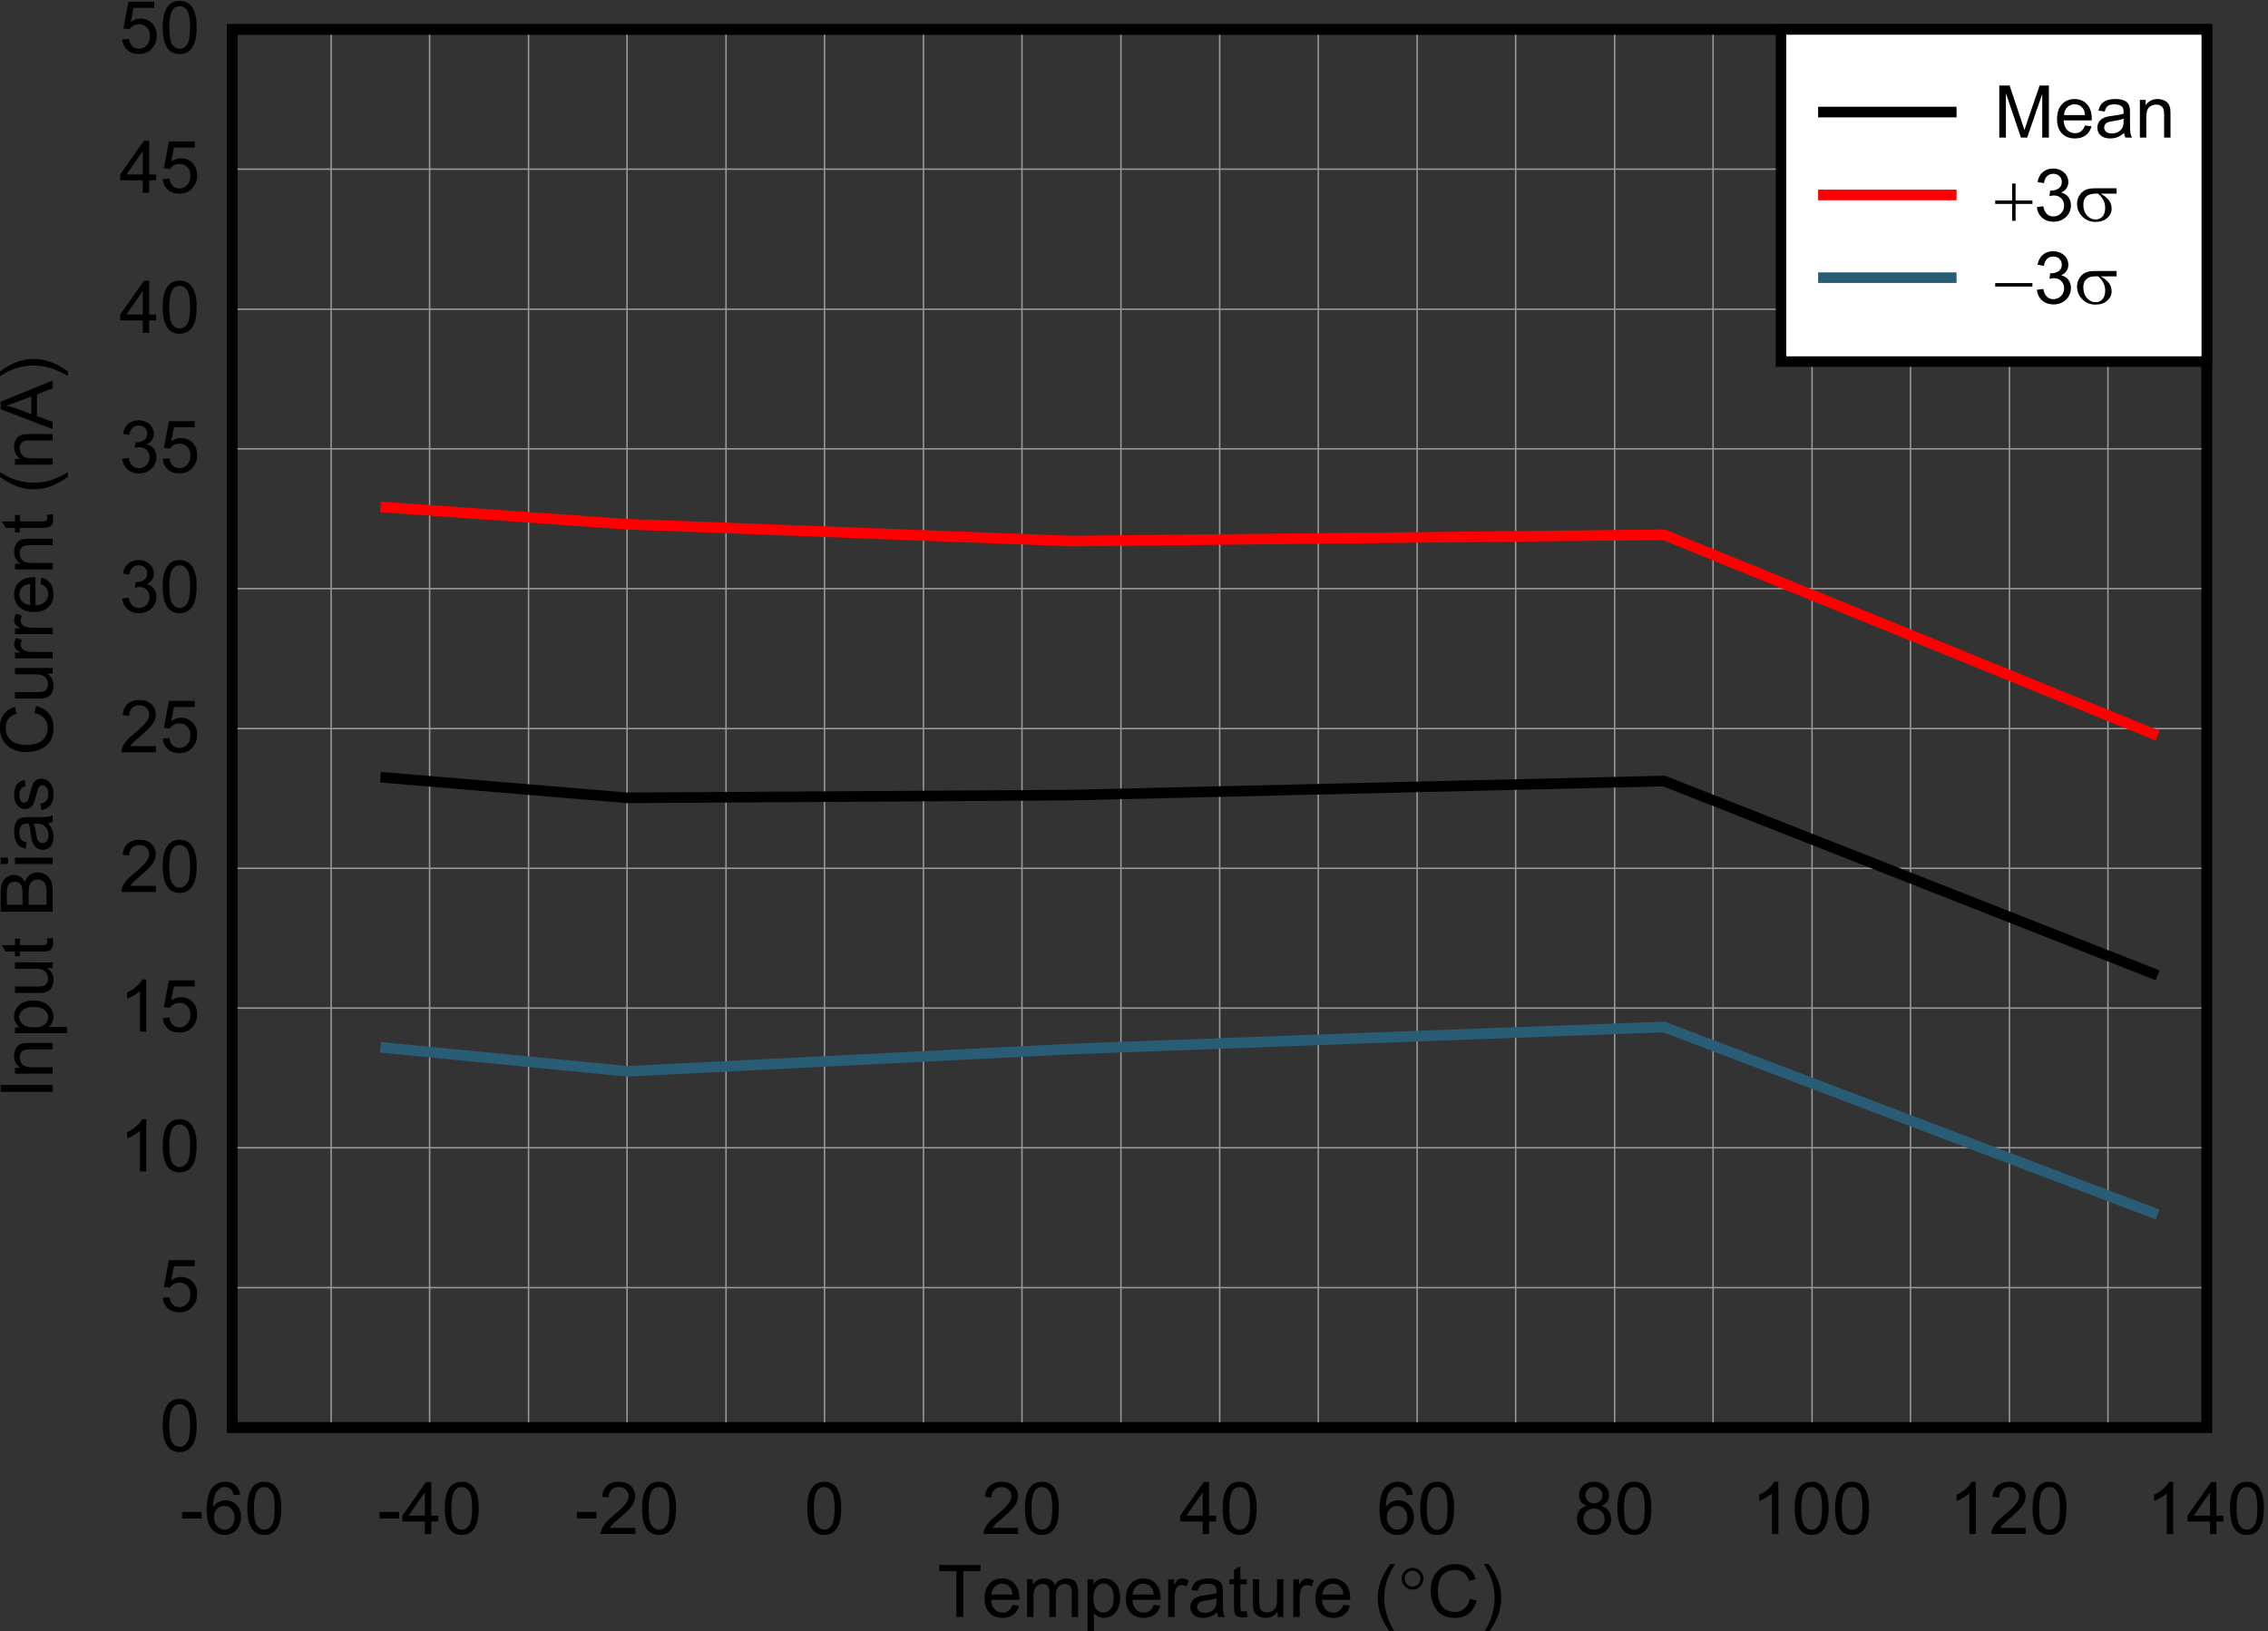<?xml version="1.0" encoding="UTF-8" standalone="no"?>
<svg
   xmlns:dc="http://purl.org/dc/elements/1.1/"
   xmlns:cc="http://creativecommons.org/ns#"
   xmlns:rdf="http://www.w3.org/1999/02/22-rdf-syntax-ns#"
   xmlns:svg="http://www.w3.org/2000/svg"
   xmlns="http://www.w3.org/2000/svg"
   xmlns:sodipodi="http://sodipodi.sourceforge.net/DTD/sodipodi-0.dtd"
   xmlns:inkscape="http://www.inkscape.org/namespaces/inkscape"
   sodipodi:docname="ina848-ib-vs-temp.pdf"
   viewBox="0 0 292.503 210.416"
   height="210.416"
   width="292.503"
   xml:space="preserve"
   id="svg2"
   version="1.1"><rect x="0" y="0" width="292.503" height="210.416" fill="#333333" stroke="none"/><defs
     id="defs6"><clipPath
       id="clipPath18"
       clipPathUnits="userSpaceOnUse"><path
         inkscape:connector-curvature="0"
         id="path16"
         clip-rule="evenodd"
         d="m 50.4,64.08 h 731.88 v 477 H 50.4 Z" /></clipPath><clipPath
       id="clipPath28"
       clipPathUnits="userSpaceOnUse"><path
         inkscape:connector-curvature="0"
         id="path26"
         d="M 0,0 H 229.72 V 169.06 H 0 Z" /></clipPath></defs><sodipodi:namedview
     id="namedview4"
     inkscape:window-height="480"
     inkscape:window-width="640"
     inkscape:pageshadow="2"
     inkscape:pageopacity="0"
     guidetolerance="10"
     gridtolerance="10"
     objecttolerance="10"
     borderopacity="1"
     bordercolor="#666666"
     pagecolor="#ffffff" /><g
     transform="matrix(1.333,0,0,-1.333,-78.468,704.944)"
     inkscape:label="ina848-ib-vs-temp"
     inkscape:groupmode="layer"
     id="g10"><g
       id="g12"><g
         clip-path="url(#clipPath18)"
         id="g14"><g
           transform="matrix(3.19,0,0,2.348,54.4,368.03)"
           id="g20"><g
             transform="scale(0.313,0.426)"
             id="g22"><g
               clip-path="url(#clipPath28)"
               id="g24"><g
                 style="font-variant:normal;font-weight:normal;font-size:7.035px;font-family:Arial;-inkscape-font-specification:Arial;writing-mode:lr-tb;fill:#000000;fill-opacity:1;fill-rule:nonzero;stroke:none"
                 id="text32"
                 transform="matrix(1,0,0,-1,95.321,4.347)"
                 aria-label="Temperature ("><path
                   inkscape:connector-curvature="0"
                   id="path238"
                   d="M 1.824,0 V -4.442 H 0.165 V -5.036 H 4.157 v 0.594 H 2.491 V 0 Z" /><path
                   inkscape:connector-curvature="0"
                   id="path240"
                   d="m 7.26,-1.175 0.639,0.079 q -0.151,0.56 -0.56,0.869 -0.409,0.309 -1.044,0.309 -0.8,0 -1.271,-0.491 Q 4.556,-0.903 4.556,-1.793 q 0,-0.921 0.474,-1.429 0.474,-0.508 1.23,-0.508 0.732,0 1.195,0.498 0.464,0.498 0.464,1.402 0,0.055 -0.003,0.165 H 5.195 q 0.034,0.601 0.34,0.921 0.306,0.319 0.763,0.319 0.34,0 0.581,-0.179 0.24,-0.179 0.381,-0.57 z M 5.23,-2.175 H 7.267 Q 7.226,-2.635 7.033,-2.865 6.738,-3.222 6.267,-3.222 q -0.426,0 -0.718,0.285 -0.289,0.285 -0.319,0.763 z" /><path
                   inkscape:connector-curvature="0"
                   id="path242"
                   d="m 8.674,0 v -3.648 h 0.553 v 0.512 q 0.172,-0.268 0.457,-0.429 0.285,-0.165 0.649,-0.165 0.405,0 0.663,0.168 0.261,0.168 0.368,0.471 0.433,-0.639 1.127,-0.639 0.543,0 0.835,0.302 0.292,0.299 0.292,0.924 V 0 h -0.615 v -2.298 q 0,-0.371 -0.062,-0.532 -0.058,-0.165 -0.216,-0.265 -0.158,-0.1 -0.371,-0.1 -0.385,0 -0.639,0.258 -0.254,0.254 -0.254,0.818 V 0 H 10.842 v -2.37 q 0,-0.412 -0.151,-0.618 -0.151,-0.206 -0.495,-0.206 -0.261,0 -0.484,0.137 -0.22,0.137 -0.319,0.402 -0.1,0.265 -0.1,0.763 V 0 Z" /><path
                   inkscape:connector-curvature="0"
                   id="path244"
                   d="m 14.535,1.398 v -5.046 h 0.563 v 0.474 q 0.199,-0.278 0.45,-0.416 0.251,-0.141 0.608,-0.141 0.467,0 0.824,0.24 0.357,0.24 0.539,0.68 0.182,0.436 0.182,0.958 0,0.56 -0.203,1.01 -0.199,0.447 -0.584,0.687 -0.381,0.237 -0.804,0.237 -0.309,0 -0.557,-0.131 -0.244,-0.131 -0.402,-0.33 v 1.776 z m 0.56,-3.202 q 0,0.704 0.285,1.041 0.285,0.337 0.69,0.337 0.412,0 0.704,-0.347 0.295,-0.35 0.295,-1.082 0,-0.697 -0.289,-1.044 -0.285,-0.347 -0.684,-0.347 -0.395,0 -0.701,0.371 -0.302,0.368 -0.302,1.072 z" /><path
                   inkscape:connector-curvature="0"
                   id="path246"
                   d="m 20.944,-1.175 0.639,0.079 q -0.151,0.56 -0.56,0.869 -0.409,0.309 -1.044,0.309 -0.8,0 -1.271,-0.491 -0.467,-0.495 -0.467,-1.384 0,-0.921 0.474,-1.429 0.474,-0.508 1.23,-0.508 0.732,0 1.195,0.498 0.464,0.498 0.464,1.402 0,0.055 -0.003,0.165 h -2.721 q 0.034,0.601 0.34,0.921 0.306,0.319 0.763,0.319 0.34,0 0.581,-0.179 0.24,-0.179 0.381,-0.57 z m -2.03,-1 h 2.037 q -0.041,-0.46 -0.234,-0.69 -0.295,-0.357 -0.766,-0.357 -0.426,0 -0.718,0.285 -0.289,0.285 -0.319,0.763 z" /><path
                   inkscape:connector-curvature="0"
                   id="path248"
                   d="m 22.351,0 v -3.648 h 0.557 v 0.553 q 0.213,-0.388 0.392,-0.512 0.182,-0.124 0.398,-0.124 0.313,0 0.636,0.199 l -0.213,0.574 q -0.227,-0.134 -0.453,-0.134 -0.203,0 -0.364,0.124 -0.161,0.12 -0.23,0.337 -0.103,0.33 -0.103,0.721 V 0 Z" /><path
                   inkscape:connector-curvature="0"
                   id="path250"
                   d="m 27.082,-0.45 q -0.344,0.292 -0.663,0.412 -0.316,0.12 -0.68,0.12 -0.601,0 -0.924,-0.292 -0.323,-0.295 -0.323,-0.752 0,-0.268 0.12,-0.488 0.124,-0.223 0.319,-0.357 0.199,-0.134 0.447,-0.203 0.182,-0.048 0.55,-0.093 0.749,-0.089 1.103,-0.213 0.003,-0.127 0.003,-0.161 0,-0.378 -0.175,-0.532 -0.237,-0.21 -0.704,-0.21 -0.436,0 -0.646,0.155 -0.206,0.151 -0.306,0.539 l -0.605,-0.082 q 0.082,-0.388 0.271,-0.625 0.189,-0.24 0.546,-0.368 0.357,-0.131 0.828,-0.131 0.467,0 0.759,0.11 0.292,0.11 0.429,0.278 0.137,0.165 0.192,0.419 0.031,0.158 0.031,0.57 v 0.824 q 0,0.862 0.038,1.092 Q 27.734,-0.21 27.851,0 h -0.646 q -0.096,-0.192 -0.124,-0.45 z m -0.052,-1.381 q -0.337,0.137 -1.01,0.234 -0.381,0.055 -0.539,0.124 -0.158,0.069 -0.244,0.203 -0.086,0.131 -0.086,0.292 0,0.247 0.186,0.412 0.189,0.165 0.55,0.165 0.357,0 0.636,-0.155 0.278,-0.158 0.409,-0.429 0.1,-0.21 0.1,-0.618 z" /><path
                   inkscape:connector-curvature="0"
                   id="path252"
                   d="m 29.963,-0.553 0.089,0.546 q -0.261,0.055 -0.467,0.055 -0.337,0 -0.522,-0.106 -0.186,-0.106 -0.261,-0.278 -0.076,-0.175 -0.076,-0.732 v -2.099 h -0.453 v -0.481 h 0.453 v -0.903 l 0.615,-0.371 v 1.274 h 0.622 v 0.481 h -0.622 v 2.133 q 0,0.265 0.031,0.34 0.034,0.076 0.106,0.12 0.076,0.045 0.213,0.045 0.103,0 0.271,-0.024 z" /><path
                   inkscape:connector-curvature="0"
                   id="path254"
                   d="m 32.96,0 v -0.536 q -0.426,0.618 -1.158,0.618 -0.323,0 -0.605,-0.124 -0.278,-0.124 -0.416,-0.309 -0.134,-0.189 -0.189,-0.46 -0.038,-0.182 -0.038,-0.577 v -2.26 h 0.618 v 2.023 q 0,0.484 0.038,0.653 0.058,0.244 0.247,0.385 0.189,0.137 0.467,0.137 0.278,0 0.522,-0.141 0.244,-0.144 0.344,-0.388 0.103,-0.247 0.103,-0.715 v -1.955 h 0.618 V 0 Z" /><path
                   inkscape:connector-curvature="0"
                   id="path256"
                   d="m 34.474,0 v -3.648 h 0.557 v 0.553 q 0.213,-0.388 0.392,-0.512 0.182,-0.124 0.398,-0.124 0.313,0 0.636,0.199 l -0.213,0.574 q -0.227,-0.134 -0.453,-0.134 -0.203,0 -0.364,0.124 -0.161,0.12 -0.23,0.337 -0.103,0.33 -0.103,0.721 V 0 Z" /><path
                   inkscape:connector-curvature="0"
                   id="path258"
                   d="m 39.321,-1.175 0.639,0.079 q -0.151,0.56 -0.56,0.869 -0.409,0.309 -1.044,0.309 -0.8,0 -1.271,-0.491 -0.467,-0.495 -0.467,-1.384 0,-0.921 0.474,-1.429 0.474,-0.508 1.23,-0.508 0.732,0 1.195,0.498 0.464,0.498 0.464,1.402 0,0.055 -0.003,0.165 h -2.721 q 0.034,0.601 0.34,0.921 0.306,0.319 0.763,0.319 0.34,0 0.581,-0.179 0.24,-0.179 0.381,-0.57 z M 37.29,-2.175 h 2.037 q -0.041,-0.46 -0.234,-0.69 -0.295,-0.357 -0.766,-0.357 -0.426,0 -0.718,0.285 -0.289,0.285 -0.319,0.763 z" /><path
                   inkscape:connector-curvature="0"
                   id="path260"
                   d="m 43.873,1.481 q -0.512,-0.646 -0.866,-1.512 -0.354,-0.866 -0.354,-1.793 0,-0.818 0.265,-1.566 0.309,-0.869 0.955,-1.731 h 0.443 q -0.416,0.715 -0.55,1.02 -0.21,0.474 -0.33,0.989 -0.148,0.642 -0.148,1.292 0,1.652 1.027,3.301 z" /></g><g
                 style="font-variant:normal;font-weight:normal;font-size:7.035px;font-family:Symbol;-inkscape-font-specification:Symbol;writing-mode:lr-tb;fill:#000000;fill-opacity:1;fill-rule:nonzero;stroke:none"
                 id="text36"
                 transform="matrix(1,0,0,-1,139.94,4.347)"
                 aria-label=""><path
                   inkscape:connector-curvature="0"
                   id="path263"
                   d="m 2.463,-3.707 q 0,0.436 -0.309,0.745 -0.309,0.309 -0.745,0.309 -0.44,0 -0.749,-0.309 -0.309,-0.309 -0.309,-0.745 0,-0.436 0.309,-0.745 0.309,-0.309 0.749,-0.309 0.436,0 0.745,0.309 0.309,0.309 0.309,0.745 z m -0.292,-0.003 q 0,-0.316 -0.223,-0.539 -0.223,-0.227 -0.543,-0.227 -0.316,0 -0.543,0.227 -0.223,0.223 -0.223,0.539 0,0.319 0.223,0.543 0.227,0.223 0.543,0.223 0.319,0 0.543,-0.223 0.223,-0.223 0.223,-0.543 z" /></g><g
                 style="font-variant:normal;font-weight:normal;font-size:7.035px;font-family:Arial;-inkscape-font-specification:Arial;writing-mode:lr-tb;fill:#000000;fill-opacity:1;fill-rule:nonzero;stroke:none"
                 id="text40"
                 transform="matrix(1,0,0,-1,142.76,4.347)"
                 aria-label="C)"><path
                   inkscape:connector-curvature="0"
                   id="path266"
                   d="m 4.136,-1.766 0.666,0.168 q -0.21,0.821 -0.756,1.254 -0.543,0.429 -1.329,0.429 -0.814,0 -1.326,-0.33 -0.508,-0.333 -0.776,-0.962 -0.265,-0.629 -0.265,-1.35 0,-0.787 0.299,-1.371 0.302,-0.587 0.855,-0.89 0.557,-0.306 1.223,-0.306 0.756,0 1.271,0.385 0.515,0.385 0.718,1.082 L 4.061,-3.501 Q 3.885,-4.05 3.552,-4.301 3.219,-4.552 2.714,-4.552 q -0.581,0 -0.972,0.278 -0.388,0.278 -0.546,0.749 -0.158,0.467 -0.158,0.965 0,0.642 0.186,1.123 0.189,0.478 0.584,0.715 0.395,0.237 0.855,0.237 0.56,0 0.948,-0.323 0.388,-0.323 0.526,-0.958 z" /><path
                   inkscape:connector-curvature="0"
                   id="path268"
                   d="m 5.96,1.481 h -0.443 q 1.027,-1.649 1.027,-3.301 0,-0.646 -0.148,-1.281 Q 6.28,-3.617 6.07,-4.091 5.936,-4.401 5.517,-5.122 h 0.443 q 0.646,0.862 0.955,1.731 0.265,0.749 0.265,1.566 0,0.928 -0.357,1.793 -0.354,0.866 -0.862,1.512 z" /></g><g
                 style="font-variant:normal;font-weight:normal;font-size:7.035px;font-family:Arial;-inkscape-font-specification:Arial;writing-mode:lr-tb;fill:#000000;fill-opacity:1;fill-rule:nonzero;stroke:none"
                 id="text44"
                 transform="matrix(0,1,1,0,9.574,54.49)"
                 aria-label="Input Bias Current (nA)"><path
                   inkscape:connector-curvature="0"
                   id="path271"
                   d="M 0.656,0 V -5.036 H 1.323 V 0 Z" /><path
                   inkscape:connector-curvature="0"
                   id="path273"
                   d="m 2.42,0 v -3.648 h 0.557 v 0.519 q 0.402,-0.601 1.161,-0.601 0.33,0 0.605,0.12 0.278,0.117 0.416,0.309 0.137,0.192 0.192,0.457 0.034,0.172 0.034,0.601 V 0 H 4.766 v -2.219 q 0,-0.378 -0.072,-0.563 -0.072,-0.189 -0.258,-0.299 -0.182,-0.113 -0.429,-0.113 -0.395,0 -0.684,0.251 -0.285,0.251 -0.285,0.952 V 0 Z" /><path
                   inkscape:connector-curvature="0"
                   id="path275"
                   d="m 6.331,1.398 v -5.046 h 0.563 v 0.474 q 0.199,-0.278 0.45,-0.416 0.251,-0.141 0.608,-0.141 0.467,0 0.824,0.24 0.357,0.24 0.539,0.68 0.182,0.436 0.182,0.958 0,0.56 -0.203,1.01 -0.199,0.447 -0.584,0.687 -0.381,0.237 -0.804,0.237 -0.309,0 -0.557,-0.131 -0.244,-0.131 -0.402,-0.33 v 1.776 z m 0.56,-3.202 q 0,0.704 0.285,1.041 0.285,0.337 0.69,0.337 0.412,0 0.704,-0.347 0.295,-0.35 0.295,-1.082 0,-0.697 -0.289,-1.044 -0.285,-0.347 -0.684,-0.347 -0.395,0 -0.701,0.371 -0.302,0.368 -0.302,1.072 z" /><path
                   inkscape:connector-curvature="0"
                   id="path277"
                   d="m 12.634,0 v -0.536 q -0.426,0.618 -1.158,0.618 -0.323,0 -0.605,-0.124 -0.278,-0.124 -0.416,-0.309 -0.134,-0.189 -0.189,-0.46 -0.038,-0.182 -0.038,-0.577 v -2.26 h 0.618 v 2.023 q 0,0.484 0.038,0.653 0.058,0.244 0.247,0.385 0.189,0.137 0.467,0.137 0.278,0 0.522,-0.141 0.244,-0.144 0.344,-0.388 0.103,-0.247 0.103,-0.715 v -1.955 h 0.618 V 0 Z" /><path
                   inkscape:connector-curvature="0"
                   id="path279"
                   d="m 15.47,-0.553 0.089,0.546 q -0.261,0.055 -0.467,0.055 -0.337,0 -0.522,-0.106 -0.186,-0.106 -0.261,-0.278 -0.076,-0.175 -0.076,-0.732 v -2.099 h -0.453 v -0.481 h 0.453 v -0.903 l 0.615,-0.371 v 1.274 h 0.622 v 0.481 h -0.622 v 2.133 q 0,0.265 0.031,0.34 0.034,0.076 0.106,0.12 0.076,0.045 0.213,0.045 0.103,0 0.271,-0.024 z" /><path
                   inkscape:connector-curvature="0"
                   id="path281"
                   d="m 18.083,0 v -5.036 h 1.889 q 0.577,0 0.924,0.155 0.35,0.151 0.546,0.471 0.199,0.316 0.199,0.663 0,0.323 -0.175,0.608 -0.175,0.285 -0.529,0.46 0.457,0.134 0.701,0.457 0.247,0.323 0.247,0.763 0,0.354 -0.151,0.66 -0.148,0.302 -0.368,0.467 -0.22,0.165 -0.553,0.251 Q 20.484,0 20.003,0 Z m 0.666,-2.92 h 1.089 q 0.443,0 0.636,-0.058 0.254,-0.076 0.381,-0.251 0.131,-0.175 0.131,-0.44 0,-0.251 -0.12,-0.44 -0.12,-0.192 -0.344,-0.261 -0.223,-0.072 -0.766,-0.072 h -1.007 z m 0,2.326 h 1.254 q 0.323,0 0.453,-0.024 0.23,-0.041 0.385,-0.137 0.155,-0.096 0.254,-0.278 0.1,-0.186 0.1,-0.426 0,-0.282 -0.144,-0.488 -0.144,-0.21 -0.402,-0.292 Q 20.395,-2.326 19.914,-2.326 h -1.165 z" /><path
                   inkscape:connector-curvature="0"
                   id="path283"
                   d="m 22.699,-4.325 v -0.711 h 0.618 v 0.711 z m 0,4.325 v -3.648 h 0.618 V 0 Z" /><path
                   inkscape:connector-curvature="0"
                   id="path285"
                   d="m 26.66,-0.45 q -0.344,0.292 -0.663,0.412 -0.316,0.12 -0.68,0.12 -0.601,0 -0.924,-0.292 -0.323,-0.295 -0.323,-0.752 0,-0.268 0.12,-0.488 0.124,-0.223 0.319,-0.357 0.199,-0.134 0.447,-0.203 0.182,-0.048 0.55,-0.093 0.749,-0.089 1.103,-0.213 0.003,-0.127 0.003,-0.161 0,-0.378 -0.175,-0.532 -0.237,-0.21 -0.704,-0.21 -0.436,0 -0.646,0.155 -0.206,0.151 -0.306,0.539 l -0.605,-0.082 q 0.082,-0.388 0.271,-0.625 0.189,-0.24 0.546,-0.368 0.357,-0.131 0.828,-0.131 0.467,0 0.759,0.11 0.292,0.11 0.429,0.278 0.137,0.165 0.192,0.419 0.031,0.158 0.031,0.57 v 0.824 q 0,0.862 0.038,1.092 Q 27.312,-0.21 27.429,0 H 26.783 Q 26.687,-0.192 26.66,-0.45 Z M 26.608,-1.831 q -0.337,0.137 -1.01,0.234 -0.381,0.055 -0.539,0.124 -0.158,0.069 -0.244,0.203 -0.086,0.131 -0.086,0.292 0,0.247 0.186,0.412 0.189,0.165 0.55,0.165 0.357,0 0.636,-0.155 0.278,-0.158 0.409,-0.429 0.1,-0.21 0.1,-0.618 z" /><path
                   inkscape:connector-curvature="0"
                   id="path287"
                   d="m 27.922,-1.089 0.611,-0.096 q 0.052,0.368 0.285,0.563 0.237,0.196 0.66,0.196 0.426,0 0.632,-0.172 0.206,-0.175 0.206,-0.409 0,-0.21 -0.182,-0.33 -0.127,-0.082 -0.632,-0.21 -0.68,-0.172 -0.945,-0.295 -0.261,-0.127 -0.398,-0.347 -0.134,-0.223 -0.134,-0.491 0,-0.244 0.11,-0.45 0.113,-0.21 0.306,-0.347 0.144,-0.106 0.392,-0.179 0.251,-0.076 0.536,-0.076 0.429,0 0.752,0.124 0.326,0.124 0.481,0.337 0.155,0.21 0.213,0.563 l -0.605,0.082 q -0.041,-0.282 -0.24,-0.44 -0.196,-0.158 -0.557,-0.158 -0.426,0 -0.608,0.141 -0.182,0.141 -0.182,0.33 0,0.12 0.076,0.216 0.076,0.1 0.237,0.165 0.093,0.034 0.546,0.158 0.656,0.175 0.914,0.289 0.261,0.11 0.409,0.323 0.148,0.213 0.148,0.529 0,0.309 -0.182,0.584 -0.179,0.271 -0.519,0.423 -0.34,0.148 -0.77,0.148 -0.711,0 -1.086,-0.295 -0.371,-0.295 -0.474,-0.876 z" /><path
                   inkscape:connector-curvature="0"
                   id="path289"
                   d="m 37.316,-1.766 0.666,0.168 q -0.21,0.821 -0.756,1.254 -0.543,0.429 -1.329,0.429 -0.814,0 -1.326,-0.33 -0.508,-0.333 -0.776,-0.962 -0.265,-0.629 -0.265,-1.35 0,-0.787 0.299,-1.371 0.302,-0.587 0.855,-0.89 0.557,-0.306 1.223,-0.306 0.756,0 1.271,0.385 0.515,0.385 0.718,1.082 l -0.656,0.155 q -0.175,-0.55 -0.508,-0.8 -0.333,-0.251 -0.838,-0.251 -0.581,0 -0.972,0.278 -0.388,0.278 -0.546,0.749 -0.158,0.467 -0.158,0.965 0,0.642 0.186,1.123 0.189,0.478 0.584,0.715 0.395,0.237 0.855,0.237 0.56,0 0.948,-0.323 0.388,-0.323 0.526,-0.958 z" /><path
                   inkscape:connector-curvature="0"
                   id="path291"
                   d="m 41.114,0 v -0.536 q -0.426,0.618 -1.158,0.618 -0.323,0 -0.605,-0.124 -0.278,-0.124 -0.416,-0.309 -0.134,-0.189 -0.189,-0.46 -0.038,-0.182 -0.038,-0.577 v -2.26 h 0.618 v 2.023 q 0,0.484 0.038,0.653 0.058,0.244 0.247,0.385 0.189,0.137 0.467,0.137 0.278,0 0.522,-0.141 0.244,-0.144 0.344,-0.388 0.103,-0.247 0.103,-0.715 v -1.955 h 0.618 V 0 Z" /><path
                   inkscape:connector-curvature="0"
                   id="path293"
                   d="m 42.593,0 v -3.648 h 0.557 v 0.553 q 0.213,-0.388 0.392,-0.512 0.182,-0.124 0.398,-0.124 0.313,0 0.636,0.199 l -0.213,0.574 q -0.227,-0.134 -0.453,-0.134 -0.203,0 -0.364,0.124 -0.161,0.12 -0.23,0.337 -0.103,0.33 -0.103,0.721 V 0 Z" /><path
                   inkscape:connector-curvature="0"
                   id="path295"
                   d="m 44.935,0 v -3.648 h 0.557 v 0.553 q 0.213,-0.388 0.392,-0.512 0.182,-0.124 0.398,-0.124 0.313,0 0.636,0.199 l -0.213,0.574 q -0.227,-0.134 -0.453,-0.134 -0.203,0 -0.364,0.124 -0.161,0.12 -0.23,0.337 -0.103,0.33 -0.103,0.721 V 0 Z" /><path
                   inkscape:connector-curvature="0"
                   id="path297"
                   d="m 49.782,-1.175 0.639,0.079 q -0.151,0.56 -0.56,0.869 -0.409,0.309 -1.044,0.309 -0.8,0 -1.271,-0.491 -0.467,-0.495 -0.467,-1.384 0,-0.921 0.474,-1.429 0.474,-0.508 1.23,-0.508 0.732,0 1.195,0.498 0.464,0.498 0.464,1.402 0,0.055 -0.003,0.165 H 47.718 q 0.034,0.601 0.34,0.921 0.306,0.319 0.763,0.319 0.34,0 0.581,-0.179 0.24,-0.179 0.381,-0.57 z m -2.03,-1 h 2.037 q -0.041,-0.46 -0.234,-0.69 -0.295,-0.357 -0.766,-0.357 -0.426,0 -0.718,0.285 -0.289,0.285 -0.319,0.763 z" /><path
                   inkscape:connector-curvature="0"
                   id="path299"
                   d="m 51.197,0 v -3.648 h 0.557 v 0.519 q 0.402,-0.601 1.161,-0.601 0.33,0 0.605,0.12 0.278,0.117 0.416,0.309 0.137,0.192 0.192,0.457 0.034,0.172 0.034,0.601 V 0 h -0.618 v -2.219 q 0,-0.378 -0.072,-0.563 -0.072,-0.189 -0.258,-0.299 -0.182,-0.113 -0.429,-0.113 -0.395,0 -0.684,0.251 -0.285,0.251 -0.285,0.952 V 0 Z" /><path
                   inkscape:connector-curvature="0"
                   id="path301"
                   d="m 56.459,-0.553 0.089,0.546 q -0.261,0.055 -0.467,0.055 -0.337,0 -0.522,-0.106 -0.186,-0.106 -0.261,-0.278 -0.076,-0.175 -0.076,-0.732 V -3.167 H 54.768 v -0.481 h 0.453 v -0.903 l 0.615,-0.371 v 1.274 h 0.622 v 0.481 H 55.837 v 2.133 q 0,0.265 0.031,0.34 0.034,0.076 0.106,0.12 0.076,0.045 0.213,0.045 0.103,0 0.271,-0.024 z" /><path
                   inkscape:connector-curvature="0"
                   id="path303"
                   d="m 60.167,1.481 q -0.512,-0.646 -0.866,-1.512 -0.354,-0.866 -0.354,-1.793 0,-0.818 0.265,-1.566 0.309,-0.869 0.955,-1.731 h 0.443 q -0.416,0.715 -0.55,1.02 -0.21,0.474 -0.33,0.989 -0.148,0.642 -0.148,1.292 0,1.652 1.027,3.301 z" /><path
                   inkscape:connector-curvature="0"
                   id="path305"
                   d="m 61.328,0 v -3.648 h 0.557 v 0.519 q 0.402,-0.601 1.161,-0.601 0.33,0 0.605,0.12 0.278,0.117 0.416,0.309 0.137,0.192 0.192,0.457 0.034,0.172 0.034,0.601 V 0 h -0.618 v -2.219 q 0,-0.378 -0.072,-0.563 -0.072,-0.189 -0.258,-0.299 -0.182,-0.113 -0.429,-0.113 -0.395,0 -0.684,0.251 -0.285,0.251 -0.285,0.952 V 0 Z" /><path
                   inkscape:connector-curvature="0"
                   id="path307"
                   d="m 64.766,0 1.934,-5.036 h 0.718 L 69.479,0 h -0.759 l -0.587,-1.525 h -2.106 L 65.473,0 Z m 1.453,-2.068 h 1.707 L 67.4,-3.463 q -0.24,-0.636 -0.357,-1.044 -0.096,0.484 -0.271,0.962 z" /><path
                   inkscape:connector-curvature="0"
                   id="path309"
                   d="m 70.338,1.481 h -0.443 q 1.027,-1.649 1.027,-3.301 0,-0.646 -0.148,-1.281 -0.117,-0.515 -0.326,-0.989 -0.134,-0.309 -0.553,-1.031 h 0.443 q 0.646,0.862 0.955,1.731 0.265,0.749 0.265,1.566 0,0.928 -0.357,1.793 -0.354,0.866 -0.862,1.512 z" /></g><path
                 inkscape:connector-curvature="0"
                 id="path46"
                 style="fill:none;stroke:#000000;stroke-width:1.024;stroke-linecap:round;stroke-linejoin:miter;stroke-miterlimit:10;stroke-dasharray:none;stroke-opacity:1"
                 d="m 26.969,22.683 h 191.34 v 135.24 H 26.969 Z" /><g
                 style="font-variant:normal;font-weight:normal;font-size:7.035px;font-family:Arial;-inkscape-font-specification:Arial;writing-mode:lr-tb;fill:#000000;fill-opacity:1;fill-rule:nonzero;stroke:none"
                 id="text50"
                 transform="matrix(1,0,0,-1,21.893,12.376)"
                 aria-label="-60"><path
                   inkscape:connector-curvature="0"
                   id="path312"
                   d="M 0.223,-1.512 V -2.133 H 2.123 v 0.622 z" /><path
                   inkscape:connector-curvature="0"
                   id="path314"
                   d="m 5.843,-3.803 -0.615,0.048 Q 5.146,-4.119 4.995,-4.284 4.744,-4.548 4.377,-4.548 q -0.295,0 -0.519,0.165 -0.292,0.213 -0.46,0.622 -0.168,0.409 -0.175,1.165 0.223,-0.34 0.546,-0.505 0.323,-0.165 0.677,-0.165 0.618,0 1.051,0.457 0.436,0.453 0.436,1.175 0,0.474 -0.206,0.883 Q 5.524,-0.347 5.167,-0.131 4.809,0.086 4.356,0.086 q -0.773,0 -1.261,-0.567 -0.488,-0.57 -0.488,-1.876 0,-1.46 0.539,-2.123 0.471,-0.577 1.268,-0.577 0.594,0 0.972,0.333 0.381,0.333 0.457,0.921 z m -2.525,2.171 q 0,0.319 0.134,0.611 0.137,0.292 0.381,0.447 0.244,0.151 0.512,0.151 0.392,0 0.673,-0.316 0.282,-0.316 0.282,-0.859 0,-0.522 -0.278,-0.821 -0.278,-0.302 -0.701,-0.302 -0.419,0 -0.711,0.302 -0.292,0.299 -0.292,0.787 z" /><path
                   inkscape:connector-curvature="0"
                   id="path316"
                   d="m 6.547,-2.484 q 0,-0.893 0.182,-1.436 0.186,-0.546 0.546,-0.842 0.364,-0.295 0.914,-0.295 0.405,0 0.711,0.165 0.306,0.161 0.505,0.471 0.199,0.306 0.313,0.749 0.113,0.44 0.113,1.189 0,0.886 -0.182,1.433 -0.182,0.543 -0.546,0.842 -0.361,0.295 -0.914,0.295 -0.728,0 -1.144,-0.522 Q 6.547,-1.065 6.547,-2.484 Z m 0.636,0 q 0,1.24 0.289,1.652 0.292,0.409 0.718,0.409 0.426,0 0.715,-0.412 0.292,-0.412 0.292,-1.649 0,-1.244 -0.292,-1.652 -0.289,-0.409 -0.721,-0.409 -0.426,0 -0.68,0.361 -0.319,0.46 -0.319,1.7 z" /></g><path
                 inkscape:connector-curvature="0"
                 id="path52"
                 style="fill:none;stroke:#999999;stroke-width:0.14;stroke-linecap:butt;stroke-linejoin:round;stroke-miterlimit:10;stroke-dasharray:none;stroke-opacity:1"
                 d="M 36.558,157.92 V 22.668" /><path
                 inkscape:connector-curvature="0"
                 id="path54"
                 style="fill:none;stroke:#999999;stroke-width:0.14;stroke-linecap:butt;stroke-linejoin:round;stroke-miterlimit:10;stroke-dasharray:none;stroke-opacity:1"
                 d="M 46.102,157.92 V 22.668" /><g
                 style="font-variant:normal;font-weight:normal;font-size:7.035px;font-family:Arial;-inkscape-font-specification:Arial;writing-mode:lr-tb;fill:#000000;fill-opacity:1;fill-rule:nonzero;stroke:none"
                 id="text58"
                 transform="matrix(1,0,0,-1,41.026,12.376)"
                 aria-label="-40"><path
                   inkscape:connector-curvature="0"
                   id="path319"
                   d="M 0.223,-1.512 V -2.133 H 2.123 v 0.622 z" /><path
                   inkscape:connector-curvature="0"
                   id="path321"
                   d="M 4.617,0 V -1.206 H 2.432 V -1.773 L 4.73,-5.036 h 0.505 v 3.264 h 0.68 v 0.567 h -0.68 V 0 Z m 0,-1.773 v -2.271 l -1.577,2.271 z" /><path
                   inkscape:connector-curvature="0"
                   id="path323"
                   d="m 6.547,-2.484 q 0,-0.893 0.182,-1.436 0.186,-0.546 0.546,-0.842 0.364,-0.295 0.914,-0.295 0.405,0 0.711,0.165 0.306,0.161 0.505,0.471 0.199,0.306 0.313,0.749 0.113,0.44 0.113,1.189 0,0.886 -0.182,1.433 -0.182,0.543 -0.546,0.842 -0.361,0.295 -0.914,0.295 -0.728,0 -1.144,-0.522 Q 6.547,-1.065 6.547,-2.484 Z m 0.636,0 q 0,1.24 0.289,1.652 0.292,0.409 0.718,0.409 0.426,0 0.715,-0.412 0.292,-0.412 0.292,-1.649 0,-1.244 -0.292,-1.652 -0.289,-0.409 -0.721,-0.409 -0.426,0 -0.68,0.361 -0.319,0.46 -0.319,1.7 z" /></g><path
                 inkscape:connector-curvature="0"
                 id="path60"
                 style="fill:none;stroke:#999999;stroke-width:0.14;stroke-linecap:butt;stroke-linejoin:round;stroke-miterlimit:10;stroke-dasharray:none;stroke-opacity:1"
                 d="M 55.69,157.92 V 22.668" /><path
                 inkscape:connector-curvature="0"
                 id="path62"
                 style="fill:none;stroke:#999999;stroke-width:0.14;stroke-linecap:butt;stroke-linejoin:round;stroke-miterlimit:10;stroke-dasharray:none;stroke-opacity:1"
                 d="M 65.234,157.92 V 22.668" /><g
                 style="font-variant:normal;font-weight:normal;font-size:7.035px;font-family:Arial;-inkscape-font-specification:Arial;writing-mode:lr-tb;fill:#000000;fill-opacity:1;fill-rule:nonzero;stroke:none"
                 id="text66"
                 transform="matrix(1,0,0,-1,60.143,12.376)"
                 aria-label="-20"><path
                   inkscape:connector-curvature="0"
                   id="path326"
                   d="M 0.223,-1.512 V -2.133 H 2.123 v 0.622 z" /><path
                   inkscape:connector-curvature="0"
                   id="path328"
                   d="M 5.885,-0.594 V 0 H 2.556 q -0.007,-0.223 0.072,-0.429 0.127,-0.34 0.405,-0.67 0.282,-0.33 0.811,-0.763 0.821,-0.673 1.11,-1.065 0.289,-0.395 0.289,-0.745 0,-0.368 -0.265,-0.618 -0.261,-0.254 -0.684,-0.254 -0.447,0 -0.715,0.268 -0.268,0.268 -0.271,0.742 l -0.636,-0.065 q 0.065,-0.711 0.491,-1.082 0.426,-0.374 1.144,-0.374 0.725,0 1.147,0.402 0.423,0.402 0.423,0.996 0,0.302 -0.124,0.594 -0.124,0.292 -0.412,0.615 -0.285,0.323 -0.952,0.886 -0.557,0.467 -0.715,0.636 -0.158,0.165 -0.261,0.333 z" /><path
                   inkscape:connector-curvature="0"
                   id="path330"
                   d="m 6.547,-2.484 q 0,-0.893 0.182,-1.436 0.186,-0.546 0.546,-0.842 0.364,-0.295 0.914,-0.295 0.405,0 0.711,0.165 0.306,0.161 0.505,0.471 0.199,0.306 0.313,0.749 0.113,0.44 0.113,1.189 0,0.886 -0.182,1.433 -0.182,0.543 -0.546,0.842 -0.361,0.295 -0.914,0.295 -0.728,0 -1.144,-0.522 Q 6.547,-1.065 6.547,-2.484 Z m 0.636,0 q 0,1.24 0.289,1.652 0.292,0.409 0.718,0.409 0.426,0 0.715,-0.412 0.292,-0.412 0.292,-1.649 0,-1.244 -0.292,-1.652 -0.289,-0.409 -0.721,-0.409 -0.426,0 -0.68,0.361 -0.319,0.46 -0.319,1.7 z" /></g><path
                 inkscape:connector-curvature="0"
                 id="path68"
                 style="fill:none;stroke:#999999;stroke-width:0.14;stroke-linecap:butt;stroke-linejoin:round;stroke-miterlimit:10;stroke-dasharray:none;stroke-opacity:1"
                 d="M 74.823,157.92 V 22.668" /><path
                 inkscape:connector-curvature="0"
                 id="path70"
                 style="fill:none;stroke:#999999;stroke-width:0.14;stroke-linecap:butt;stroke-linejoin:round;stroke-miterlimit:10;stroke-dasharray:none;stroke-opacity:1"
                 d="M 84.367,157.92 V 22.668" /><g
                 style="font-variant:normal;font-weight:normal;font-size:7.035px;font-family:Arial;-inkscape-font-specification:Arial;writing-mode:lr-tb;fill:#000000;fill-opacity:1;fill-rule:nonzero;stroke:none"
                 id="text74"
                 transform="matrix(1,0,0,-1,82.407,12.376)"
                 aria-label="0"><path
                   inkscape:connector-curvature="0"
                   id="path333"
                   d="m 0.292,-2.484 q 0,-0.893 0.182,-1.436 0.186,-0.546 0.546,-0.842 0.364,-0.295 0.914,-0.295 0.405,0 0.711,0.165 0.306,0.161 0.505,0.471 0.199,0.306 0.313,0.749 0.113,0.44 0.113,1.189 0,0.886 -0.182,1.433 -0.182,0.543 -0.546,0.842 -0.361,0.295 -0.914,0.295 -0.728,0 -1.144,-0.522 -0.498,-0.629 -0.498,-2.047 z m 0.636,0 q 0,1.24 0.289,1.652 0.292,0.409 0.718,0.409 0.426,0 0.715,-0.412 0.292,-0.412 0.292,-1.649 0,-1.244 -0.292,-1.652 -0.289,-0.409 -0.721,-0.409 -0.426,0 -0.68,0.361 -0.319,0.46 -0.319,1.7 z" /></g><path
                 inkscape:connector-curvature="0"
                 id="path76"
                 style="fill:none;stroke:#999999;stroke-width:0.14;stroke-linecap:butt;stroke-linejoin:round;stroke-miterlimit:10;stroke-dasharray:none;stroke-opacity:1"
                 d="M 93.955,157.92 V 22.668" /><path
                 inkscape:connector-curvature="0"
                 id="path78"
                 style="fill:none;stroke:#999999;stroke-width:0.14;stroke-linecap:butt;stroke-linejoin:round;stroke-miterlimit:10;stroke-dasharray:none;stroke-opacity:1"
                 d="M 103.5,157.92 V 22.668" /><g
                 style="font-variant:normal;font-weight:normal;font-size:7.035px;font-family:Arial;-inkscape-font-specification:Arial;writing-mode:lr-tb;fill:#000000;fill-opacity:1;fill-rule:nonzero;stroke:none"
                 id="text82"
                 transform="matrix(1,0,0,-1,99.581,12.376)"
                 aria-label="20"><path
                   inkscape:connector-curvature="0"
                   id="path336"
                   d="M 3.542,-0.594 V 0 H 0.213 q -0.007,-0.223 0.072,-0.429 0.127,-0.34 0.405,-0.67 0.282,-0.33 0.811,-0.763 0.821,-0.673 1.11,-1.065 0.289,-0.395 0.289,-0.745 0,-0.368 -0.265,-0.618 -0.261,-0.254 -0.684,-0.254 -0.447,0 -0.715,0.268 -0.268,0.268 -0.271,0.742 L 0.33,-3.6 q 0.065,-0.711 0.491,-1.082 0.426,-0.374 1.144,-0.374 0.725,0 1.147,0.402 0.423,0.402 0.423,0.996 0,0.302 -0.124,0.594 -0.124,0.292 -0.412,0.615 -0.285,0.323 -0.952,0.886 -0.557,0.467 -0.715,0.636 -0.158,0.165 -0.261,0.333 z" /><path
                   inkscape:connector-curvature="0"
                   id="path338"
                   d="m 4.211,-2.484 q 0,-0.893 0.182,-1.436 0.186,-0.546 0.546,-0.842 0.364,-0.295 0.914,-0.295 0.405,0 0.711,0.165 0.306,0.161 0.505,0.471 0.199,0.306 0.313,0.749 0.113,0.44 0.113,1.189 0,0.886 -0.182,1.433 -0.182,0.543 -0.546,0.842 -0.361,0.295 -0.914,0.295 -0.728,0 -1.144,-0.522 Q 4.211,-1.065 4.211,-2.484 Z m 0.636,0 q 0,1.24 0.289,1.652 0.292,0.409 0.718,0.409 0.426,0 0.715,-0.412 0.292,-0.412 0.292,-1.649 0,-1.244 -0.292,-1.652 -0.289,-0.409 -0.721,-0.409 -0.426,0 -0.68,0.361 -0.319,0.46 -0.319,1.7 z" /></g><path
                 inkscape:connector-curvature="0"
                 id="path84"
                 style="fill:none;stroke:#999999;stroke-width:0.14;stroke-linecap:butt;stroke-linejoin:round;stroke-miterlimit:10;stroke-dasharray:none;stroke-opacity:1"
                 d="M 113.09,157.92 V 22.668" /><path
                 inkscape:connector-curvature="0"
                 id="path86"
                 style="fill:none;stroke:#999999;stroke-width:0.14;stroke-linecap:butt;stroke-linejoin:round;stroke-miterlimit:10;stroke-dasharray:none;stroke-opacity:1"
                 d="M 122.66,157.92 V 22.668" /><g
                 style="font-variant:normal;font-weight:normal;font-size:7.035px;font-family:Arial;-inkscape-font-specification:Arial;writing-mode:lr-tb;fill:#000000;fill-opacity:1;fill-rule:nonzero;stroke:none"
                 id="text90"
                 transform="matrix(1,0,0,-1,118.74,12.376)"
                 aria-label="40"><path
                   inkscape:connector-curvature="0"
                   id="path341"
                   d="M 2.274,0 V -1.206 H 0.089 V -1.773 L 2.388,-5.036 h 0.505 v 3.264 h 0.68 v 0.567 h -0.68 V 0 Z m 0,-1.773 v -2.271 l -1.577,2.271 z" /><path
                   inkscape:connector-curvature="0"
                   id="path343"
                   d="m 4.211,-2.484 q 0,-0.893 0.182,-1.436 0.186,-0.546 0.546,-0.842 0.364,-0.295 0.914,-0.295 0.405,0 0.711,0.165 0.306,0.161 0.505,0.471 0.199,0.306 0.313,0.749 0.113,0.44 0.113,1.189 0,0.886 -0.182,1.433 -0.182,0.543 -0.546,0.842 -0.361,0.295 -0.914,0.295 -0.728,0 -1.144,-0.522 Q 4.211,-1.065 4.211,-2.484 Z m 0.636,0 q 0,1.24 0.289,1.652 0.292,0.409 0.718,0.409 0.426,0 0.715,-0.412 0.292,-0.412 0.292,-1.649 0,-1.244 -0.292,-1.652 -0.289,-0.409 -0.721,-0.409 -0.426,0 -0.68,0.361 -0.319,0.46 -0.319,1.7 z" /></g><path
                 inkscape:connector-curvature="0"
                 id="path92"
                 style="fill:none;stroke:#999999;stroke-width:0.14;stroke-linecap:butt;stroke-linejoin:round;stroke-miterlimit:10;stroke-dasharray:none;stroke-opacity:1"
                 d="M 132.21,157.92 V 22.668" /><path
                 inkscape:connector-curvature="0"
                 id="path94"
                 style="fill:none;stroke:#999999;stroke-width:0.14;stroke-linecap:butt;stroke-linejoin:round;stroke-miterlimit:10;stroke-dasharray:none;stroke-opacity:1"
                 d="M 141.79,157.92 V 22.668" /><g
                 style="font-variant:normal;font-weight:normal;font-size:7.035px;font-family:Arial;-inkscape-font-specification:Arial;writing-mode:lr-tb;fill:#000000;fill-opacity:1;fill-rule:nonzero;stroke:none"
                 id="text98"
                 transform="matrix(1,0,0,-1,137.88,12.376)"
                 aria-label="60"><path
                   inkscape:connector-curvature="0"
                   id="path346"
                   d="m 3.501,-3.803 -0.615,0.048 Q 2.803,-4.119 2.652,-4.284 2.401,-4.548 2.034,-4.548 q -0.295,0 -0.519,0.165 -0.292,0.213 -0.46,0.622 -0.168,0.409 -0.175,1.165 0.223,-0.34 0.546,-0.505 0.323,-0.165 0.677,-0.165 0.618,0 1.051,0.457 0.436,0.453 0.436,1.175 0,0.474 -0.206,0.883 -0.203,0.405 -0.56,0.622 -0.357,0.216 -0.811,0.216 -0.773,0 -1.261,-0.567 -0.488,-0.57 -0.488,-1.876 0,-1.46 0.539,-2.123 0.471,-0.577 1.268,-0.577 0.594,0 0.972,0.333 0.381,0.333 0.457,0.921 z m -2.525,2.171 q 0,0.319 0.134,0.611 0.137,0.292 0.381,0.447 0.244,0.151 0.512,0.151 0.392,0 0.673,-0.316 0.282,-0.316 0.282,-0.859 0,-0.522 -0.278,-0.821 -0.278,-0.302 -0.701,-0.302 -0.419,0 -0.711,0.302 -0.292,0.299 -0.292,0.787 z" /><path
                   inkscape:connector-curvature="0"
                   id="path348"
                   d="m 4.211,-2.484 q 0,-0.893 0.182,-1.436 0.186,-0.546 0.546,-0.842 0.364,-0.295 0.914,-0.295 0.405,0 0.711,0.165 0.306,0.161 0.505,0.471 0.199,0.306 0.313,0.749 0.113,0.44 0.113,1.189 0,0.886 -0.182,1.433 -0.182,0.543 -0.546,0.842 -0.361,0.295 -0.914,0.295 -0.728,0 -1.144,-0.522 Q 4.211,-1.065 4.211,-2.484 Z m 0.636,0 q 0,1.24 0.289,1.652 0.292,0.409 0.718,0.409 0.426,0 0.715,-0.412 0.292,-0.412 0.292,-1.649 0,-1.244 -0.292,-1.652 -0.289,-0.409 -0.721,-0.409 -0.426,0 -0.68,0.361 -0.319,0.46 -0.319,1.7 z" /></g><path
                 inkscape:connector-curvature="0"
                 id="path100"
                 style="fill:none;stroke:#999999;stroke-width:0.14;stroke-linecap:butt;stroke-linejoin:round;stroke-miterlimit:10;stroke-dasharray:none;stroke-opacity:1"
                 d="M 151.34,157.92 V 22.668" /><path
                 inkscape:connector-curvature="0"
                 id="path102"
                 style="fill:none;stroke:#999999;stroke-width:0.14;stroke-linecap:butt;stroke-linejoin:round;stroke-miterlimit:10;stroke-dasharray:none;stroke-opacity:1"
                 d="M 160.93,157.92 V 22.668" /><g
                 style="font-variant:normal;font-weight:normal;font-size:7.035px;font-family:Arial;-inkscape-font-specification:Arial;writing-mode:lr-tb;fill:#000000;fill-opacity:1;fill-rule:nonzero;stroke:none"
                 id="text106"
                 transform="matrix(1,0,0,-1,156.99,12.376)"
                 aria-label="80"><path
                   inkscape:connector-curvature="0"
                   id="path351"
                   d="M 1.244,-2.731 Q 0.859,-2.872 0.673,-3.133 0.488,-3.394 0.488,-3.758 q 0,-0.55 0.395,-0.924 0.395,-0.374 1.051,-0.374 0.66,0 1.062,0.385 0.402,0.381 0.402,0.931 0,0.35 -0.186,0.611 -0.182,0.258 -0.557,0.398 0.464,0.151 0.704,0.488 0.244,0.337 0.244,0.804 0,0.646 -0.457,1.086 -0.457,0.44 -1.202,0.44 -0.745,0 -1.202,-0.44 -0.457,-0.443 -0.457,-1.103 0,-0.491 0.247,-0.821 0.251,-0.333 0.711,-0.453 z M 1.12,-3.779 q 0,0.357 0.23,0.584 0.23,0.227 0.598,0.227 0.357,0 0.584,-0.223 0.23,-0.227 0.23,-0.553 0,-0.34 -0.237,-0.57 -0.234,-0.234 -0.584,-0.234 -0.354,0 -0.587,0.227 -0.234,0.227 -0.234,0.543 z m -0.199,2.326 q 0,0.265 0.124,0.512 0.127,0.247 0.374,0.385 0.247,0.134 0.532,0.134 0.443,0 0.732,-0.285 0.289,-0.285 0.289,-0.725 0,-0.447 -0.299,-0.739 -0.295,-0.292 -0.742,-0.292 -0.436,0 -0.725,0.289 -0.285,0.289 -0.285,0.721 z" /><path
                   inkscape:connector-curvature="0"
                   id="path353"
                   d="m 4.211,-2.484 q 0,-0.893 0.182,-1.436 0.186,-0.546 0.546,-0.842 0.364,-0.295 0.914,-0.295 0.405,0 0.711,0.165 0.306,0.161 0.505,0.471 0.199,0.306 0.313,0.749 0.113,0.44 0.113,1.189 0,0.886 -0.182,1.433 -0.182,0.543 -0.546,0.842 -0.361,0.295 -0.914,0.295 -0.728,0 -1.144,-0.522 Q 4.211,-1.065 4.211,-2.484 Z m 0.636,0 q 0,1.24 0.289,1.652 0.292,0.409 0.718,0.409 0.426,0 0.715,-0.412 0.292,-0.412 0.292,-1.649 0,-1.244 -0.292,-1.652 -0.289,-0.409 -0.721,-0.409 -0.426,0 -0.68,0.361 -0.319,0.46 -0.319,1.7 z" /></g><path
                 inkscape:connector-curvature="0"
                 id="path108"
                 style="fill:none;stroke:#999999;stroke-width:0.14;stroke-linecap:butt;stroke-linejoin:round;stroke-miterlimit:10;stroke-dasharray:none;stroke-opacity:1"
                 d="M 170.47,157.92 V 22.668" /><path
                 inkscape:connector-curvature="0"
                 id="path110"
                 style="fill:none;stroke:#999999;stroke-width:0.14;stroke-linecap:butt;stroke-linejoin:round;stroke-miterlimit:10;stroke-dasharray:none;stroke-opacity:1"
                 d="M 180.06,157.92 V 22.668" /><g
                 style="font-variant:normal;font-weight:normal;font-size:7.035px;font-family:Arial;-inkscape-font-specification:Arial;writing-mode:lr-tb;fill:#000000;fill-opacity:1;fill-rule:nonzero;stroke:none"
                 id="text114"
                 transform="matrix(1,0,0,-1,174.17,12.376)"
                 aria-label="100"><path
                   inkscape:connector-curvature="0"
                   id="path356"
                   d="M 2.621,0 H 2.003 V -3.94 Q 1.779,-3.727 1.415,-3.514 1.055,-3.301 0.766,-3.195 V -3.793 Q 1.285,-4.036 1.673,-4.383 2.061,-4.73 2.223,-5.057 H 2.621 Z" /><path
                   inkscape:connector-curvature="0"
                   id="path358"
                   d="m 4.211,-2.484 q 0,-0.893 0.182,-1.436 0.186,-0.546 0.546,-0.842 0.364,-0.295 0.914,-0.295 0.405,0 0.711,0.165 0.306,0.161 0.505,0.471 0.199,0.306 0.313,0.749 0.113,0.44 0.113,1.189 0,0.886 -0.182,1.433 -0.182,0.543 -0.546,0.842 -0.361,0.295 -0.914,0.295 -0.728,0 -1.144,-0.522 Q 4.211,-1.065 4.211,-2.484 Z m 0.636,0 q 0,1.24 0.289,1.652 0.292,0.409 0.718,0.409 0.426,0 0.715,-0.412 0.292,-0.412 0.292,-1.649 0,-1.244 -0.292,-1.652 -0.289,-0.409 -0.721,-0.409 -0.426,0 -0.68,0.361 -0.319,0.46 -0.319,1.7 z" /><path
                   inkscape:connector-curvature="0"
                   id="path360"
                   d="m 8.129,-2.484 q 0,-0.893 0.182,-1.436 0.186,-0.546 0.546,-0.842 0.364,-0.295 0.914,-0.295 0.405,0 0.711,0.165 0.306,0.161 0.505,0.471 0.199,0.306 0.313,0.749 0.113,0.44 0.113,1.189 0,0.886 -0.182,1.433 -0.182,0.543 -0.546,0.842 -0.361,0.295 -0.914,0.295 -0.728,0 -1.144,-0.522 Q 8.129,-1.065 8.129,-2.484 Z m 0.636,0 q 0,1.24 0.289,1.652 0.292,0.409 0.718,0.409 0.426,0 0.715,-0.412 0.292,-0.412 0.292,-1.649 0,-1.244 -0.292,-1.652 -0.289,-0.409 -0.721,-0.409 -0.426,0 -0.68,0.361 -0.319,0.46 -0.319,1.7 z" /></g><path
                 inkscape:connector-curvature="0"
                 id="path116"
                 style="fill:none;stroke:#999999;stroke-width:0.14;stroke-linecap:butt;stroke-linejoin:round;stroke-miterlimit:10;stroke-dasharray:none;stroke-opacity:1"
                 d="M 189.6,157.92 V 22.668" /><path
                 inkscape:connector-curvature="0"
                 id="path118"
                 style="fill:none;stroke:#999999;stroke-width:0.14;stroke-linecap:butt;stroke-linejoin:round;stroke-miterlimit:10;stroke-dasharray:none;stroke-opacity:1"
                 d="M 199.19,157.92 V 22.668" /><g
                 style="font-variant:normal;font-weight:normal;font-size:7.035px;font-family:Arial;-inkscape-font-specification:Arial;writing-mode:lr-tb;fill:#000000;fill-opacity:1;fill-rule:nonzero;stroke:none"
                 id="text122"
                 transform="matrix(1,0,0,-1,193.3,12.376)"
                 aria-label="120"><path
                   inkscape:connector-curvature="0"
                   id="path363"
                   d="M 2.621,0 H 2.003 V -3.94 Q 1.779,-3.727 1.415,-3.514 1.055,-3.301 0.766,-3.195 V -3.793 Q 1.285,-4.036 1.673,-4.383 2.061,-4.73 2.223,-5.057 H 2.621 Z" /><path
                   inkscape:connector-curvature="0"
                   id="path365"
                   d="M 7.46,-0.594 V 0 H 4.131 q -0.007,-0.223 0.072,-0.429 0.127,-0.34 0.405,-0.67 0.282,-0.33 0.811,-0.763 0.821,-0.673 1.11,-1.065 0.289,-0.395 0.289,-0.745 0,-0.368 -0.265,-0.618 -0.261,-0.254 -0.684,-0.254 -0.447,0 -0.715,0.268 -0.268,0.268 -0.271,0.742 l -0.636,-0.065 q 0.065,-0.711 0.491,-1.082 0.426,-0.374 1.144,-0.374 0.725,0 1.147,0.402 0.423,0.402 0.423,0.996 0,0.302 -0.124,0.594 -0.124,0.292 -0.412,0.615 -0.285,0.323 -0.952,0.886 -0.557,0.467 -0.715,0.636 -0.158,0.165 -0.261,0.333 z" /><path
                   inkscape:connector-curvature="0"
                   id="path367"
                   d="m 8.129,-2.484 q 0,-0.893 0.182,-1.436 0.186,-0.546 0.546,-0.842 0.364,-0.295 0.914,-0.295 0.405,0 0.711,0.165 0.306,0.161 0.505,0.471 0.199,0.306 0.313,0.749 0.113,0.44 0.113,1.189 0,0.886 -0.182,1.433 -0.182,0.543 -0.546,0.842 -0.361,0.295 -0.914,0.295 -0.728,0 -1.144,-0.522 Q 8.129,-1.065 8.129,-2.484 Z m 0.636,0 q 0,1.24 0.289,1.652 0.292,0.409 0.718,0.409 0.426,0 0.715,-0.412 0.292,-0.412 0.292,-1.649 0,-1.244 -0.292,-1.652 -0.289,-0.409 -0.721,-0.409 -0.426,0 -0.68,0.361 -0.319,0.46 -0.319,1.7 z" /></g><path
                 inkscape:connector-curvature="0"
                 id="path124"
                 style="fill:none;stroke:#999999;stroke-width:0.14;stroke-linecap:butt;stroke-linejoin:round;stroke-miterlimit:10;stroke-dasharray:none;stroke-opacity:1"
                 d="M 208.73,157.92 V 22.668" /><g
                 style="font-variant:normal;font-weight:normal;font-size:7.035px;font-family:Arial;-inkscape-font-specification:Arial;writing-mode:lr-tb;fill:#000000;fill-opacity:1;fill-rule:nonzero;stroke:none"
                 id="text128"
                 transform="matrix(1,0,0,-1,212.43,12.376)"
                 aria-label="140"><path
                   inkscape:connector-curvature="0"
                   id="path370"
                   d="M 2.621,0 H 2.003 V -3.94 Q 1.779,-3.727 1.415,-3.514 1.055,-3.301 0.766,-3.195 V -3.793 Q 1.285,-4.036 1.673,-4.383 2.061,-4.73 2.223,-5.057 H 2.621 Z" /><path
                   inkscape:connector-curvature="0"
                   id="path372"
                   d="M 6.193,0 V -1.206 H 4.008 V -1.773 L 6.306,-5.036 H 6.811 v 3.264 h 0.68 v 0.567 H 6.811 V 0 Z m 0,-1.773 v -2.271 l -1.577,2.271 z" /><path
                   inkscape:connector-curvature="0"
                   id="path374"
                   d="m 8.129,-2.484 q 0,-0.893 0.182,-1.436 0.186,-0.546 0.546,-0.842 0.364,-0.295 0.914,-0.295 0.405,0 0.711,0.165 0.306,0.161 0.505,0.471 0.199,0.306 0.313,0.749 0.113,0.44 0.113,1.189 0,0.886 -0.182,1.433 -0.182,0.543 -0.546,0.842 -0.361,0.295 -0.914,0.295 -0.728,0 -1.144,-0.522 Q 8.129,-1.065 8.129,-2.484 Z m 0.636,0 q 0,1.24 0.289,1.652 0.292,0.409 0.718,0.409 0.426,0 0.715,-0.412 0.292,-0.412 0.292,-1.649 0,-1.244 -0.292,-1.652 -0.289,-0.409 -0.721,-0.409 -0.426,0 -0.68,0.361 -0.319,0.46 -0.319,1.7 z" /></g><g
                 style="font-variant:normal;font-weight:normal;font-size:7.035px;font-family:Arial;-inkscape-font-specification:Arial;writing-mode:lr-tb;fill:#000000;fill-opacity:1;fill-rule:nonzero;stroke:none"
                 id="text132"
                 transform="matrix(1,0,0,-1,19.949,20.391)"
                 aria-label="0"><path
                   inkscape:connector-curvature="0"
                   id="path377"
                   d="m 0.292,-2.484 q 0,-0.893 0.182,-1.436 0.186,-0.546 0.546,-0.842 0.364,-0.295 0.914,-0.295 0.405,0 0.711,0.165 0.306,0.161 0.505,0.471 0.199,0.306 0.313,0.749 0.113,0.44 0.113,1.189 0,0.886 -0.182,1.433 -0.182,0.543 -0.546,0.842 -0.361,0.295 -0.914,0.295 -0.728,0 -1.144,-0.522 -0.498,-0.629 -0.498,-2.047 z m 0.636,0 q 0,1.24 0.289,1.652 0.292,0.409 0.718,0.409 0.426,0 0.715,-0.412 0.292,-0.412 0.292,-1.649 0,-1.244 -0.292,-1.652 -0.289,-0.409 -0.721,-0.409 -0.426,0 -0.68,0.361 -0.319,0.46 -0.319,1.7 z" /></g><path
                 inkscape:connector-curvature="0"
                 id="path134"
                 style="fill:none;stroke:#999999;stroke-width:0.14;stroke-linecap:butt;stroke-linejoin:round;stroke-miterlimit:10;stroke-dasharray:none;stroke-opacity:1"
                 d="M 26.969,36.213 H 218.34" /><g
                 style="font-variant:normal;font-weight:normal;font-size:7.035px;font-family:Arial;-inkscape-font-specification:Arial;writing-mode:lr-tb;fill:#000000;fill-opacity:1;fill-rule:nonzero;stroke:none"
                 id="text138"
                 transform="matrix(1,0,0,-1,19.949,33.906)"
                 aria-label="5"><path
                   inkscape:connector-curvature="0"
                   id="path380"
                   d="m 0.292,-1.319 0.649,-0.055 q 0.072,0.474 0.333,0.715 0.265,0.237 0.636,0.237 0.447,0 0.756,-0.337 0.309,-0.337 0.309,-0.893 0,-0.529 -0.299,-0.835 -0.295,-0.306 -0.776,-0.306 -0.299,0 -0.539,0.137 -0.24,0.134 -0.378,0.35 l -0.581,-0.076 0.488,-2.587 H 3.394 v 0.591 H 1.384 L 1.113,-3.023 q 0.453,-0.316 0.952,-0.316 0.66,0 1.113,0.457 0.453,0.457 0.453,1.175 0,0.684 -0.398,1.182 -0.484,0.611 -1.323,0.611 -0.687,0 -1.123,-0.385 -0.433,-0.385 -0.495,-1.02 z" /></g><path
                 inkscape:connector-curvature="0"
                 id="path140"
                 style="fill:none;stroke:#999999;stroke-width:0.14;stroke-linecap:butt;stroke-linejoin:round;stroke-miterlimit:10;stroke-dasharray:none;stroke-opacity:1"
                 d="M 26.969,49.743 H 218.34" /><g
                 style="font-variant:normal;font-weight:normal;font-size:7.035px;font-family:Arial;-inkscape-font-specification:Arial;writing-mode:lr-tb;fill:#000000;fill-opacity:1;fill-rule:nonzero;stroke:none"
                 id="text144"
                 transform="matrix(1,0,0,-1,16.03,47.451)"
                 aria-label="10"><path
                   inkscape:connector-curvature="0"
                   id="path383"
                   d="M 2.621,0 H 2.003 V -3.94 Q 1.779,-3.727 1.415,-3.514 1.055,-3.301 0.766,-3.195 V -3.793 Q 1.285,-4.036 1.673,-4.383 2.061,-4.73 2.223,-5.057 H 2.621 Z" /><path
                   inkscape:connector-curvature="0"
                   id="path385"
                   d="m 4.211,-2.484 q 0,-0.893 0.182,-1.436 0.186,-0.546 0.546,-0.842 0.364,-0.295 0.914,-0.295 0.405,0 0.711,0.165 0.306,0.161 0.505,0.471 0.199,0.306 0.313,0.749 0.113,0.44 0.113,1.189 0,0.886 -0.182,1.433 -0.182,0.543 -0.546,0.842 -0.361,0.295 -0.914,0.295 -0.728,0 -1.144,-0.522 Q 4.211,-1.065 4.211,-2.484 Z m 0.636,0 q 0,1.24 0.289,1.652 0.292,0.409 0.718,0.409 0.426,0 0.715,-0.412 0.292,-0.412 0.292,-1.649 0,-1.244 -0.292,-1.652 -0.289,-0.409 -0.721,-0.409 -0.426,0 -0.68,0.361 -0.319,0.46 -0.319,1.7 z" /></g><path
                 inkscape:connector-curvature="0"
                 id="path146"
                 style="fill:none;stroke:#999999;stroke-width:0.14;stroke-linecap:butt;stroke-linejoin:round;stroke-miterlimit:10;stroke-dasharray:none;stroke-opacity:1"
                 d="M 26.969,63.258 H 218.34" /><g
                 style="font-variant:normal;font-weight:normal;font-size:7.035px;font-family:Arial;-inkscape-font-specification:Arial;writing-mode:lr-tb;fill:#000000;fill-opacity:1;fill-rule:nonzero;stroke:none"
                 id="text150"
                 transform="matrix(1,0,0,-1,16.03,60.966)"
                 aria-label="15"><path
                   inkscape:connector-curvature="0"
                   id="path388"
                   d="M 2.621,0 H 2.003 V -3.94 Q 1.779,-3.727 1.415,-3.514 1.055,-3.301 0.766,-3.195 V -3.793 Q 1.285,-4.036 1.673,-4.383 2.061,-4.73 2.223,-5.057 H 2.621 Z" /><path
                   inkscape:connector-curvature="0"
                   id="path390"
                   d="m 4.211,-1.319 0.649,-0.055 q 0.072,0.474 0.333,0.715 0.265,0.237 0.636,0.237 0.447,0 0.756,-0.337 0.309,-0.337 0.309,-0.893 0,-0.529 -0.299,-0.835 -0.295,-0.306 -0.776,-0.306 -0.299,0 -0.539,0.137 -0.24,0.134 -0.378,0.35 l -0.581,-0.076 0.488,-2.587 h 2.504 v 0.591 H 5.303 l -0.271,1.354 q 0.453,-0.316 0.952,-0.316 0.66,0 1.113,0.457 0.453,0.457 0.453,1.175 0,0.684 -0.398,1.182 -0.484,0.611 -1.323,0.611 -0.687,0 -1.123,-0.385 Q 4.272,-0.684 4.211,-1.319 Z" /></g><path
                 inkscape:connector-curvature="0"
                 id="path152"
                 style="fill:none;stroke:#999999;stroke-width:0.14;stroke-linecap:butt;stroke-linejoin:round;stroke-miterlimit:10;stroke-dasharray:none;stroke-opacity:1"
                 d="M 26.969,76.774 H 218.34" /><g
                 style="font-variant:normal;font-weight:normal;font-size:7.035px;font-family:Arial;-inkscape-font-specification:Arial;writing-mode:lr-tb;fill:#000000;fill-opacity:1;fill-rule:nonzero;stroke:none"
                 id="text156"
                 transform="matrix(1,0,0,-1,16.03,74.482)"
                 aria-label="20"><path
                   inkscape:connector-curvature="0"
                   id="path393"
                   d="M 3.542,-0.594 V 0 H 0.213 q -0.007,-0.223 0.072,-0.429 0.127,-0.34 0.405,-0.67 0.282,-0.33 0.811,-0.763 0.821,-0.673 1.11,-1.065 0.289,-0.395 0.289,-0.745 0,-0.368 -0.265,-0.618 -0.261,-0.254 -0.684,-0.254 -0.447,0 -0.715,0.268 -0.268,0.268 -0.271,0.742 L 0.33,-3.6 q 0.065,-0.711 0.491,-1.082 0.426,-0.374 1.144,-0.374 0.725,0 1.147,0.402 0.423,0.402 0.423,0.996 0,0.302 -0.124,0.594 -0.124,0.292 -0.412,0.615 -0.285,0.323 -0.952,0.886 -0.557,0.467 -0.715,0.636 -0.158,0.165 -0.261,0.333 z" /><path
                   inkscape:connector-curvature="0"
                   id="path395"
                   d="m 4.211,-2.484 q 0,-0.893 0.182,-1.436 0.186,-0.546 0.546,-0.842 0.364,-0.295 0.914,-0.295 0.405,0 0.711,0.165 0.306,0.161 0.505,0.471 0.199,0.306 0.313,0.749 0.113,0.44 0.113,1.189 0,0.886 -0.182,1.433 -0.182,0.543 -0.546,0.842 -0.361,0.295 -0.914,0.295 -0.728,0 -1.144,-0.522 Q 4.211,-1.065 4.211,-2.484 Z m 0.636,0 q 0,1.24 0.289,1.652 0.292,0.409 0.718,0.409 0.426,0 0.715,-0.412 0.292,-0.412 0.292,-1.649 0,-1.244 -0.292,-1.652 -0.289,-0.409 -0.721,-0.409 -0.426,0 -0.68,0.361 -0.319,0.46 -0.319,1.7 z" /></g><path
                 inkscape:connector-curvature="0"
                 id="path158"
                 style="fill:none;stroke:#999999;stroke-width:0.14;stroke-linecap:butt;stroke-linejoin:round;stroke-miterlimit:10;stroke-dasharray:none;stroke-opacity:1"
                 d="M 26.969,90.289 H 218.34" /><g
                 style="font-variant:normal;font-weight:normal;font-size:7.035px;font-family:Arial;-inkscape-font-specification:Arial;writing-mode:lr-tb;fill:#000000;fill-opacity:1;fill-rule:nonzero;stroke:none"
                 id="text162"
                 transform="matrix(1,0,0,-1,16.03,87.997)"
                 aria-label="25"><path
                   inkscape:connector-curvature="0"
                   id="path398"
                   d="M 3.542,-0.594 V 0 H 0.213 q -0.007,-0.223 0.072,-0.429 0.127,-0.34 0.405,-0.67 0.282,-0.33 0.811,-0.763 0.821,-0.673 1.11,-1.065 0.289,-0.395 0.289,-0.745 0,-0.368 -0.265,-0.618 -0.261,-0.254 -0.684,-0.254 -0.447,0 -0.715,0.268 -0.268,0.268 -0.271,0.742 L 0.33,-3.6 q 0.065,-0.711 0.491,-1.082 0.426,-0.374 1.144,-0.374 0.725,0 1.147,0.402 0.423,0.402 0.423,0.996 0,0.302 -0.124,0.594 -0.124,0.292 -0.412,0.615 -0.285,0.323 -0.952,0.886 -0.557,0.467 -0.715,0.636 -0.158,0.165 -0.261,0.333 z" /><path
                   inkscape:connector-curvature="0"
                   id="path400"
                   d="m 4.211,-1.319 0.649,-0.055 q 0.072,0.474 0.333,0.715 0.265,0.237 0.636,0.237 0.447,0 0.756,-0.337 0.309,-0.337 0.309,-0.893 0,-0.529 -0.299,-0.835 -0.295,-0.306 -0.776,-0.306 -0.299,0 -0.539,0.137 -0.24,0.134 -0.378,0.35 l -0.581,-0.076 0.488,-2.587 h 2.504 v 0.591 H 5.303 l -0.271,1.354 q 0.453,-0.316 0.952,-0.316 0.66,0 1.113,0.457 0.453,0.457 0.453,1.175 0,0.684 -0.398,1.182 -0.484,0.611 -1.323,0.611 -0.687,0 -1.123,-0.385 Q 4.272,-0.684 4.211,-1.319 Z" /></g><path
                 inkscape:connector-curvature="0"
                 id="path164"
                 style="fill:none;stroke:#999999;stroke-width:0.14;stroke-linecap:butt;stroke-linejoin:round;stroke-miterlimit:10;stroke-dasharray:none;stroke-opacity:1"
                 d="M 26.969,103.83 H 218.34" /><g
                 style="font-variant:normal;font-weight:normal;font-size:7.035px;font-family:Arial;-inkscape-font-specification:Arial;writing-mode:lr-tb;fill:#000000;fill-opacity:1;fill-rule:nonzero;stroke:none"
                 id="text168"
                 transform="matrix(1,0,0,-1,16.03,101.54)"
                 aria-label="30"><path
                   inkscape:connector-curvature="0"
                   id="path403"
                   d="m 0.295,-1.329 0.618,-0.082 q 0.106,0.526 0.361,0.759 0.258,0.23 0.625,0.23 0.436,0 0.735,-0.302 0.302,-0.302 0.302,-0.749 0,-0.426 -0.278,-0.701 Q 2.381,-2.453 1.951,-2.453 q -0.175,0 -0.436,0.069 l 0.069,-0.543 q 0.062,0.007 0.1,0.007 0.395,0 0.711,-0.206 0.316,-0.206 0.316,-0.636 0,-0.34 -0.23,-0.563 -0.23,-0.223 -0.594,-0.223 -0.361,0 -0.601,0.227 -0.24,0.227 -0.309,0.68 L 0.357,-3.751 Q 0.471,-4.373 0.873,-4.713 1.274,-5.057 1.872,-5.057 q 0.412,0 0.759,0.179 0.347,0.175 0.529,0.481 0.186,0.306 0.186,0.649 0,0.326 -0.175,0.594 -0.175,0.268 -0.519,0.426 0.447,0.103 0.694,0.429 0.247,0.323 0.247,0.811 0,0.66 -0.481,1.12 -0.481,0.457 -1.216,0.457 -0.663,0 -1.103,-0.395 -0.436,-0.395 -0.498,-1.024 z" /><path
                   inkscape:connector-curvature="0"
                   id="path405"
                   d="m 4.211,-2.484 q 0,-0.893 0.182,-1.436 0.186,-0.546 0.546,-0.842 0.364,-0.295 0.914,-0.295 0.405,0 0.711,0.165 0.306,0.161 0.505,0.471 0.199,0.306 0.313,0.749 0.113,0.44 0.113,1.189 0,0.886 -0.182,1.433 -0.182,0.543 -0.546,0.842 -0.361,0.295 -0.914,0.295 -0.728,0 -1.144,-0.522 Q 4.211,-1.065 4.211,-2.484 Z m 0.636,0 q 0,1.24 0.289,1.652 0.292,0.409 0.718,0.409 0.426,0 0.715,-0.412 0.292,-0.412 0.292,-1.649 0,-1.244 -0.292,-1.652 -0.289,-0.409 -0.721,-0.409 -0.426,0 -0.68,0.361 -0.319,0.46 -0.319,1.7 z" /></g><path
                 inkscape:connector-curvature="0"
                 id="path170"
                 style="fill:none;stroke:#999999;stroke-width:0.14;stroke-linecap:butt;stroke-linejoin:round;stroke-miterlimit:10;stroke-dasharray:none;stroke-opacity:1"
                 d="M 26.969,117.35 H 218.34" /><g
                 style="font-variant:normal;font-weight:normal;font-size:7.035px;font-family:Arial;-inkscape-font-specification:Arial;writing-mode:lr-tb;fill:#000000;fill-opacity:1;fill-rule:nonzero;stroke:none"
                 id="text174"
                 transform="matrix(1,0,0,-1,16.03,115.06)"
                 aria-label="35"><path
                   inkscape:connector-curvature="0"
                   id="path408"
                   d="m 0.295,-1.329 0.618,-0.082 q 0.106,0.526 0.361,0.759 0.258,0.23 0.625,0.23 0.436,0 0.735,-0.302 0.302,-0.302 0.302,-0.749 0,-0.426 -0.278,-0.701 Q 2.381,-2.453 1.951,-2.453 q -0.175,0 -0.436,0.069 l 0.069,-0.543 q 0.062,0.007 0.1,0.007 0.395,0 0.711,-0.206 0.316,-0.206 0.316,-0.636 0,-0.34 -0.23,-0.563 -0.23,-0.223 -0.594,-0.223 -0.361,0 -0.601,0.227 -0.24,0.227 -0.309,0.68 L 0.357,-3.751 Q 0.471,-4.373 0.873,-4.713 1.274,-5.057 1.872,-5.057 q 0.412,0 0.759,0.179 0.347,0.175 0.529,0.481 0.186,0.306 0.186,0.649 0,0.326 -0.175,0.594 -0.175,0.268 -0.519,0.426 0.447,0.103 0.694,0.429 0.247,0.323 0.247,0.811 0,0.66 -0.481,1.12 -0.481,0.457 -1.216,0.457 -0.663,0 -1.103,-0.395 -0.436,-0.395 -0.498,-1.024 z" /><path
                   inkscape:connector-curvature="0"
                   id="path410"
                   d="m 4.211,-1.319 0.649,-0.055 q 0.072,0.474 0.333,0.715 0.265,0.237 0.636,0.237 0.447,0 0.756,-0.337 0.309,-0.337 0.309,-0.893 0,-0.529 -0.299,-0.835 -0.295,-0.306 -0.776,-0.306 -0.299,0 -0.539,0.137 -0.24,0.134 -0.378,0.35 l -0.581,-0.076 0.488,-2.587 h 2.504 v 0.591 H 5.303 l -0.271,1.354 q 0.453,-0.316 0.952,-0.316 0.66,0 1.113,0.457 0.453,0.457 0.453,1.175 0,0.684 -0.398,1.182 -0.484,0.611 -1.323,0.611 -0.687,0 -1.123,-0.385 Q 4.272,-0.684 4.211,-1.319 Z" /></g><path
                 inkscape:connector-curvature="0"
                 id="path176"
                 style="fill:none;stroke:#999999;stroke-width:0.14;stroke-linecap:butt;stroke-linejoin:round;stroke-miterlimit:10;stroke-dasharray:none;stroke-opacity:1"
                 d="M 26.969,130.86 H 218.34" /><g
                 style="font-variant:normal;font-weight:normal;font-size:7.035px;font-family:Arial;-inkscape-font-specification:Arial;writing-mode:lr-tb;fill:#000000;fill-opacity:1;fill-rule:nonzero;stroke:none"
                 id="text180"
                 transform="matrix(1,0,0,-1,16.03,128.57)"
                 aria-label="40"><path
                   inkscape:connector-curvature="0"
                   id="path413"
                   d="M 2.274,0 V -1.206 H 0.089 V -1.773 L 2.388,-5.036 h 0.505 v 3.264 h 0.68 v 0.567 h -0.68 V 0 Z m 0,-1.773 v -2.271 l -1.577,2.271 z" /><path
                   inkscape:connector-curvature="0"
                   id="path415"
                   d="m 4.211,-2.484 q 0,-0.893 0.182,-1.436 0.186,-0.546 0.546,-0.842 0.364,-0.295 0.914,-0.295 0.405,0 0.711,0.165 0.306,0.161 0.505,0.471 0.199,0.306 0.313,0.749 0.113,0.44 0.113,1.189 0,0.886 -0.182,1.433 -0.182,0.543 -0.546,0.842 -0.361,0.295 -0.914,0.295 -0.728,0 -1.144,-0.522 Q 4.211,-1.065 4.211,-2.484 Z m 0.636,0 q 0,1.24 0.289,1.652 0.292,0.409 0.718,0.409 0.426,0 0.715,-0.412 0.292,-0.412 0.292,-1.649 0,-1.244 -0.292,-1.652 -0.289,-0.409 -0.721,-0.409 -0.426,0 -0.68,0.361 -0.319,0.46 -0.319,1.7 z" /></g><path
                 inkscape:connector-curvature="0"
                 id="path182"
                 style="fill:none;stroke:#999999;stroke-width:0.14;stroke-linecap:butt;stroke-linejoin:round;stroke-miterlimit:10;stroke-dasharray:none;stroke-opacity:1"
                 d="M 26.969,144.41 H 218.34" /><g
                 style="font-variant:normal;font-weight:normal;font-size:7.035px;font-family:Arial;-inkscape-font-specification:Arial;writing-mode:lr-tb;fill:#000000;fill-opacity:1;fill-rule:nonzero;stroke:none"
                 id="text186"
                 transform="matrix(1,0,0,-1,16.03,142.12)"
                 aria-label="45"><path
                   inkscape:connector-curvature="0"
                   id="path418"
                   d="M 2.274,0 V -1.206 H 0.089 V -1.773 L 2.388,-5.036 h 0.505 v 3.264 h 0.68 v 0.567 h -0.68 V 0 Z m 0,-1.773 v -2.271 l -1.577,2.271 z" /><path
                   inkscape:connector-curvature="0"
                   id="path420"
                   d="m 4.211,-1.319 0.649,-0.055 q 0.072,0.474 0.333,0.715 0.265,0.237 0.636,0.237 0.447,0 0.756,-0.337 0.309,-0.337 0.309,-0.893 0,-0.529 -0.299,-0.835 -0.295,-0.306 -0.776,-0.306 -0.299,0 -0.539,0.137 -0.24,0.134 -0.378,0.35 l -0.581,-0.076 0.488,-2.587 h 2.504 v 0.591 H 5.303 l -0.271,1.354 q 0.453,-0.316 0.952,-0.316 0.66,0 1.113,0.457 0.453,0.457 0.453,1.175 0,0.684 -0.398,1.182 -0.484,0.611 -1.323,0.611 -0.687,0 -1.123,-0.385 Q 4.272,-0.684 4.211,-1.319 Z" /></g><g
                 style="font-variant:normal;font-weight:normal;font-size:7.035px;font-family:Arial;-inkscape-font-specification:Arial;writing-mode:lr-tb;fill:#000000;fill-opacity:1;fill-rule:nonzero;stroke:none"
                 id="text190"
                 transform="matrix(1,0,0,-1,16.03,155.63)"
                 aria-label="50"><path
                   inkscape:connector-curvature="0"
                   id="path423"
                   d="m 0.292,-1.319 0.649,-0.055 q 0.072,0.474 0.333,0.715 0.265,0.237 0.636,0.237 0.447,0 0.756,-0.337 0.309,-0.337 0.309,-0.893 0,-0.529 -0.299,-0.835 -0.295,-0.306 -0.776,-0.306 -0.299,0 -0.539,0.137 -0.24,0.134 -0.378,0.35 l -0.581,-0.076 0.488,-2.587 H 3.394 v 0.591 H 1.384 L 1.113,-3.023 q 0.453,-0.316 0.952,-0.316 0.66,0 1.113,0.457 0.453,0.457 0.453,1.175 0,0.684 -0.398,1.182 -0.484,0.611 -1.323,0.611 -0.687,0 -1.123,-0.385 -0.433,-0.385 -0.495,-1.02 z" /><path
                   inkscape:connector-curvature="0"
                   id="path425"
                   d="m 4.211,-2.484 q 0,-0.893 0.182,-1.436 0.186,-0.546 0.546,-0.842 0.364,-0.295 0.914,-0.295 0.405,0 0.711,0.165 0.306,0.161 0.505,0.471 0.199,0.306 0.313,0.749 0.113,0.44 0.113,1.189 0,0.886 -0.182,1.433 -0.182,0.543 -0.546,0.842 -0.361,0.295 -0.914,0.295 -0.728,0 -1.144,-0.522 Q 4.211,-1.065 4.211,-2.484 Z m 0.636,0 q 0,1.24 0.289,1.652 0.292,0.409 0.718,0.409 0.426,0 0.715,-0.412 0.292,-0.412 0.292,-1.649 0,-1.244 -0.292,-1.652 -0.289,-0.409 -0.721,-0.409 -0.426,0 -0.68,0.361 -0.319,0.46 -0.319,1.7 z" /></g><path
                 inkscape:connector-curvature="0"
                 id="path192"
                 style="fill:none;stroke:#000000;stroke-width:1.024;stroke-linecap:butt;stroke-linejoin:round;stroke-miterlimit:10;stroke-dasharray:none;stroke-opacity:1"
                 d="m 41.337,85.587 23.897,-1.997 43.076,0.267 57.4,1.36 47.83,-18.794" /><path
                 inkscape:connector-curvature="0"
                 id="path194"
                 style="fill:none;stroke:#ff0000;stroke-width:1.024;stroke-linecap:butt;stroke-linejoin:round;stroke-miterlimit:10;stroke-dasharray:none;stroke-opacity:1"
                 d="m 41.337,111.73 23.897,-1.67 43.076,-1.63 57.4,0.61 47.83,-19.431" /><path
                 inkscape:connector-curvature="0"
                 id="path196"
                 style="fill:none;stroke:#295c75;stroke-width:1.024;stroke-linecap:butt;stroke-linejoin:round;stroke-miterlimit:10;stroke-dasharray:none;stroke-opacity:1"
                 d="m 41.337,59.458 23.897,-2.322 43.076,2.159 57.4,2.13 47.83,-18.144" /><path
                 inkscape:connector-curvature="0"
                 id="path198"
                 style="fill:none;stroke:#000000;stroke-width:1.024;stroke-linecap:round;stroke-linejoin:miter;stroke-miterlimit:10;stroke-dasharray:none;stroke-opacity:1"
                 d="m 26.969,22.683 h 191.34 v 135.24 H 26.969 Z" /><path
                 inkscape:connector-curvature="0"
                 id="path200"
                 style="fill:#ffffff;fill-opacity:1;fill-rule:evenodd;stroke:none"
                 d="m 177.05,125.79 h 41.263 v 32.132 H 177.05 Z" /><path
                 inkscape:connector-curvature="0"
                 id="path202"
                 style="fill:none;stroke:#000000;stroke-width:1.024;stroke-linecap:round;stroke-linejoin:miter;stroke-miterlimit:10;stroke-dasharray:none;stroke-opacity:1"
                 d="m 177.05,125.79 h 41.263 v 32.132 H 177.05 Z" /><path
                 inkscape:connector-curvature="0"
                 id="path204"
                 style="fill:none;stroke:#000000;stroke-width:1.024;stroke-linecap:square;stroke-linejoin:round;stroke-miterlimit:10;stroke-dasharray:none;stroke-opacity:1"
                 d="m 181.16,149.93 h 12.39" /><g
                 style="font-variant:normal;font-weight:normal;font-size:7.035px;font-family:Arial;-inkscape-font-specification:Arial;writing-mode:lr-tb;fill:#000000;fill-opacity:1;fill-rule:nonzero;stroke:none"
                 id="text208"
                 transform="matrix(1,0,0,-1,197.68,147.46)"
                 aria-label="Mean"><path
                   inkscape:connector-curvature="0"
                   id="path428"
                   d="M 0.522,0 V -5.036 H 1.525 l 1.192,3.566 Q 2.882,-0.972 2.958,-0.725 3.044,-1 3.226,-1.532 l 1.206,-3.504 h 0.897 V 0 H 4.686 V -4.215 L 3.222,0 H 2.621 L 1.165,-4.287 V 0 Z" /><path
                   inkscape:connector-curvature="0"
                   id="path430"
                   d="m 8.822,-1.175 0.639,0.079 q -0.151,0.56 -0.56,0.869 -0.409,0.309 -1.044,0.309 -0.8,0 -1.271,-0.491 -0.467,-0.495 -0.467,-1.384 0,-0.921 0.474,-1.429 0.474,-0.508 1.23,-0.508 0.732,0 1.195,0.498 0.464,0.498 0.464,1.402 0,0.055 -0.003,0.165 H 6.757 q 0.034,0.601 0.34,0.921 0.306,0.319 0.763,0.319 0.34,0 0.581,-0.179 0.24,-0.179 0.381,-0.57 z M 6.792,-2.175 H 8.829 Q 8.787,-2.635 8.595,-2.865 8.3,-3.222 7.829,-3.222 q -0.426,0 -0.718,0.285 -0.289,0.285 -0.319,0.763 z" /><path
                   inkscape:connector-curvature="0"
                   id="path432"
                   d="m 12.617,-0.45 q -0.344,0.292 -0.663,0.412 -0.316,0.12 -0.68,0.12 -0.601,0 -0.924,-0.292 -0.323,-0.295 -0.323,-0.752 0,-0.268 0.12,-0.488 0.124,-0.223 0.319,-0.357 0.199,-0.134 0.447,-0.203 0.182,-0.048 0.55,-0.093 0.749,-0.089 1.103,-0.213 0.003,-0.127 0.003,-0.161 0,-0.378 -0.175,-0.532 -0.237,-0.21 -0.704,-0.21 -0.436,0 -0.646,0.155 -0.206,0.151 -0.306,0.539 l -0.605,-0.082 q 0.082,-0.388 0.271,-0.625 0.189,-0.24 0.546,-0.368 0.357,-0.131 0.828,-0.131 0.467,0 0.759,0.11 0.292,0.11 0.429,0.278 0.137,0.165 0.192,0.419 0.031,0.158 0.031,0.57 v 0.824 q 0,0.862 0.038,1.092 Q 13.269,-0.21 13.386,0 H 12.74 Q 12.644,-0.192 12.617,-0.45 Z M 12.565,-1.831 q -0.337,0.137 -1.01,0.234 -0.381,0.055 -0.539,0.124 -0.158,0.069 -0.244,0.203 -0.086,0.131 -0.086,0.292 0,0.247 0.186,0.412 0.189,0.165 0.55,0.165 0.357,0 0.636,-0.155 0.278,-0.158 0.409,-0.429 0.1,-0.21 0.1,-0.618 z" /><path
                   inkscape:connector-curvature="0"
                   id="path434"
                   d="m 14.148,0 v -3.648 h 0.557 v 0.519 q 0.402,-0.601 1.161,-0.601 0.33,0 0.605,0.12 0.278,0.117 0.416,0.309 0.137,0.192 0.192,0.457 0.034,0.172 0.034,0.601 V 0 h -0.618 v -2.219 q 0,-0.378 -0.072,-0.563 -0.072,-0.189 -0.258,-0.299 -0.182,-0.113 -0.429,-0.113 -0.395,0 -0.684,0.251 -0.285,0.251 -0.285,0.952 V 0 Z" /></g><path
                 inkscape:connector-curvature="0"
                 id="path210"
                 style="fill:none;stroke:#ff0000;stroke-width:1.024;stroke-linecap:square;stroke-linejoin:round;stroke-miterlimit:10;stroke-dasharray:none;stroke-opacity:1"
                 d="m 181.16,141.91 h 12.39" /><g
                 style="font-variant:normal;font-weight:normal;font-size:7.035px;font-family:Symbol;-inkscape-font-specification:Symbol;writing-mode:lr-tb;fill:#000000;fill-opacity:1;fill-rule:nonzero;stroke:none"
                 id="text214"
                 transform="matrix(1,0,0,-1,197.68,139.41)"
                 aria-label=""><path
                   inkscape:connector-curvature="0"
                   id="path437"
                   d="m 1.766,-3.607 h 0.337 v 1.642 h 1.632 v 0.333 H 2.102 V 0 H 1.766 V -1.632 H 0.127 v -0.333 h 1.639 z" /></g><g
                 style="font-variant:normal;font-weight:normal;font-size:7.035px;font-family:Arial;-inkscape-font-specification:Arial;writing-mode:lr-tb;fill:#000000;fill-opacity:1;fill-rule:nonzero;stroke:none"
                 id="text218"
                 transform="matrix(1,0,0,-1,201.55,139.41)"
                 aria-label="3"><path
                   inkscape:connector-curvature="0"
                   id="path440"
                   d="m 0.295,-1.329 0.618,-0.082 q 0.106,0.526 0.361,0.759 0.258,0.23 0.625,0.23 0.436,0 0.735,-0.302 0.302,-0.302 0.302,-0.749 0,-0.426 -0.278,-0.701 Q 2.381,-2.453 1.951,-2.453 q -0.175,0 -0.436,0.069 l 0.069,-0.543 q 0.062,0.007 0.1,0.007 0.395,0 0.711,-0.206 0.316,-0.206 0.316,-0.636 0,-0.34 -0.23,-0.563 -0.23,-0.223 -0.594,-0.223 -0.361,0 -0.601,0.227 -0.24,0.227 -0.309,0.68 L 0.357,-3.751 Q 0.471,-4.373 0.873,-4.713 1.274,-5.057 1.872,-5.057 q 0.412,0 0.759,0.179 0.347,0.175 0.529,0.481 0.186,0.306 0.186,0.649 0,0.326 -0.175,0.594 -0.175,0.268 -0.519,0.426 0.447,0.103 0.694,0.429 0.247,0.323 0.247,0.811 0,0.66 -0.481,1.12 -0.481,0.457 -1.216,0.457 -0.663,0 -1.103,-0.395 -0.436,-0.395 -0.498,-1.024 z" /></g><g
                 style="font-variant:normal;font-weight:normal;font-size:7.035px;font-family:Symbol;-inkscape-font-specification:Symbol;writing-mode:lr-tb;fill:#000000;fill-opacity:1;fill-rule:nonzero;stroke:none"
                 id="text222"
                 transform="matrix(1,0,0,-1,205.47,139.41)"
                 aria-label=""><path
                   inkscape:connector-curvature="0"
                   id="path443"
                   d="M 4.102,-2.628 H 2.563 q 0.519,0.289 0.787,0.639 0.268,0.35 0.268,0.811 0,0.529 -0.426,0.907 -0.426,0.378 -1.141,0.378 -0.752,0 -1.268,-0.512 -0.515,-0.512 -0.515,-1.237 0,-0.436 0.216,-0.79 0.216,-0.354 0.546,-0.532 0.333,-0.182 1.017,-0.182 h 2.054 z m -1.797,0 q -0.144,-0.003 -0.22,-0.003 -0.615,0 -0.914,0.275 -0.295,0.275 -0.295,0.776 0,0.656 0.354,1.055 0.354,0.398 0.838,0.398 0.405,0 0.666,-0.289 0.261,-0.292 0.261,-0.838 0,-0.79 -0.69,-1.374 z" /></g><path
                 inkscape:connector-curvature="0"
                 id="path224"
                 style="fill:none;stroke:#295c75;stroke-width:1.024;stroke-linecap:square;stroke-linejoin:round;stroke-miterlimit:10;stroke-dasharray:none;stroke-opacity:1"
                 d="m 181.16,133.91 h 12.39" /><g
                 style="font-variant:normal;font-weight:normal;font-size:7.035px;font-family:Symbol;-inkscape-font-specification:Symbol;writing-mode:lr-tb;fill:#000000;fill-opacity:1;fill-rule:nonzero;stroke:none"
                 id="text228"
                 transform="matrix(1,0,0,-1,197.68,131.41)"
                 aria-label=""><path
                   inkscape:connector-curvature="0"
                   id="path446"
                   d="m 0.127,-1.979 h 3.607 v 0.34 H 0.127 Z" /></g><g
                 style="font-variant:normal;font-weight:normal;font-size:7.035px;font-family:Arial;-inkscape-font-specification:Arial;writing-mode:lr-tb;fill:#000000;fill-opacity:1;fill-rule:nonzero;stroke:none"
                 id="text232"
                 transform="matrix(1,0,0,-1,201.55,131.41)"
                 aria-label="3"><path
                   inkscape:connector-curvature="0"
                   id="path449"
                   d="m 0.295,-1.329 0.618,-0.082 q 0.106,0.526 0.361,0.759 0.258,0.23 0.625,0.23 0.436,0 0.735,-0.302 0.302,-0.302 0.302,-0.749 0,-0.426 -0.278,-0.701 Q 2.381,-2.453 1.951,-2.453 q -0.175,0 -0.436,0.069 l 0.069,-0.543 q 0.062,0.007 0.1,0.007 0.395,0 0.711,-0.206 0.316,-0.206 0.316,-0.636 0,-0.34 -0.23,-0.563 -0.23,-0.223 -0.594,-0.223 -0.361,0 -0.601,0.227 -0.24,0.227 -0.309,0.68 L 0.357,-3.751 Q 0.471,-4.373 0.873,-4.713 1.274,-5.057 1.872,-5.057 q 0.412,0 0.759,0.179 0.347,0.175 0.529,0.481 0.186,0.306 0.186,0.649 0,0.326 -0.175,0.594 -0.175,0.268 -0.519,0.426 0.447,0.103 0.694,0.429 0.247,0.323 0.247,0.811 0,0.66 -0.481,1.12 -0.481,0.457 -1.216,0.457 -0.663,0 -1.103,-0.395 -0.436,-0.395 -0.498,-1.024 z" /></g><g
                 style="font-variant:normal;font-weight:normal;font-size:7.035px;font-family:Symbol;-inkscape-font-specification:Symbol;writing-mode:lr-tb;fill:#000000;fill-opacity:1;fill-rule:nonzero;stroke:none"
                 id="text236"
                 transform="matrix(1,0,0,-1,205.47,131.41)"
                 aria-label=""><path
                   inkscape:connector-curvature="0"
                   id="path452"
                   d="M 4.102,-2.628 H 2.563 q 0.519,0.289 0.787,0.639 0.268,0.35 0.268,0.811 0,0.529 -0.426,0.907 -0.426,0.378 -1.141,0.378 -0.752,0 -1.268,-0.512 -0.515,-0.512 -0.515,-1.237 0,-0.436 0.216,-0.79 0.216,-0.354 0.546,-0.532 0.333,-0.182 1.017,-0.182 h 2.054 z m -1.797,0 q -0.144,-0.003 -0.22,-0.003 -0.615,0 -0.914,0.275 -0.295,0.275 -0.295,0.776 0,0.656 0.354,1.055 0.354,0.398 0.838,0.398 0.405,0 0.666,-0.289 0.261,-0.292 0.261,-0.838 0,-0.79 -0.69,-1.374 z" /></g></g></g></g></g></g></g></svg>
